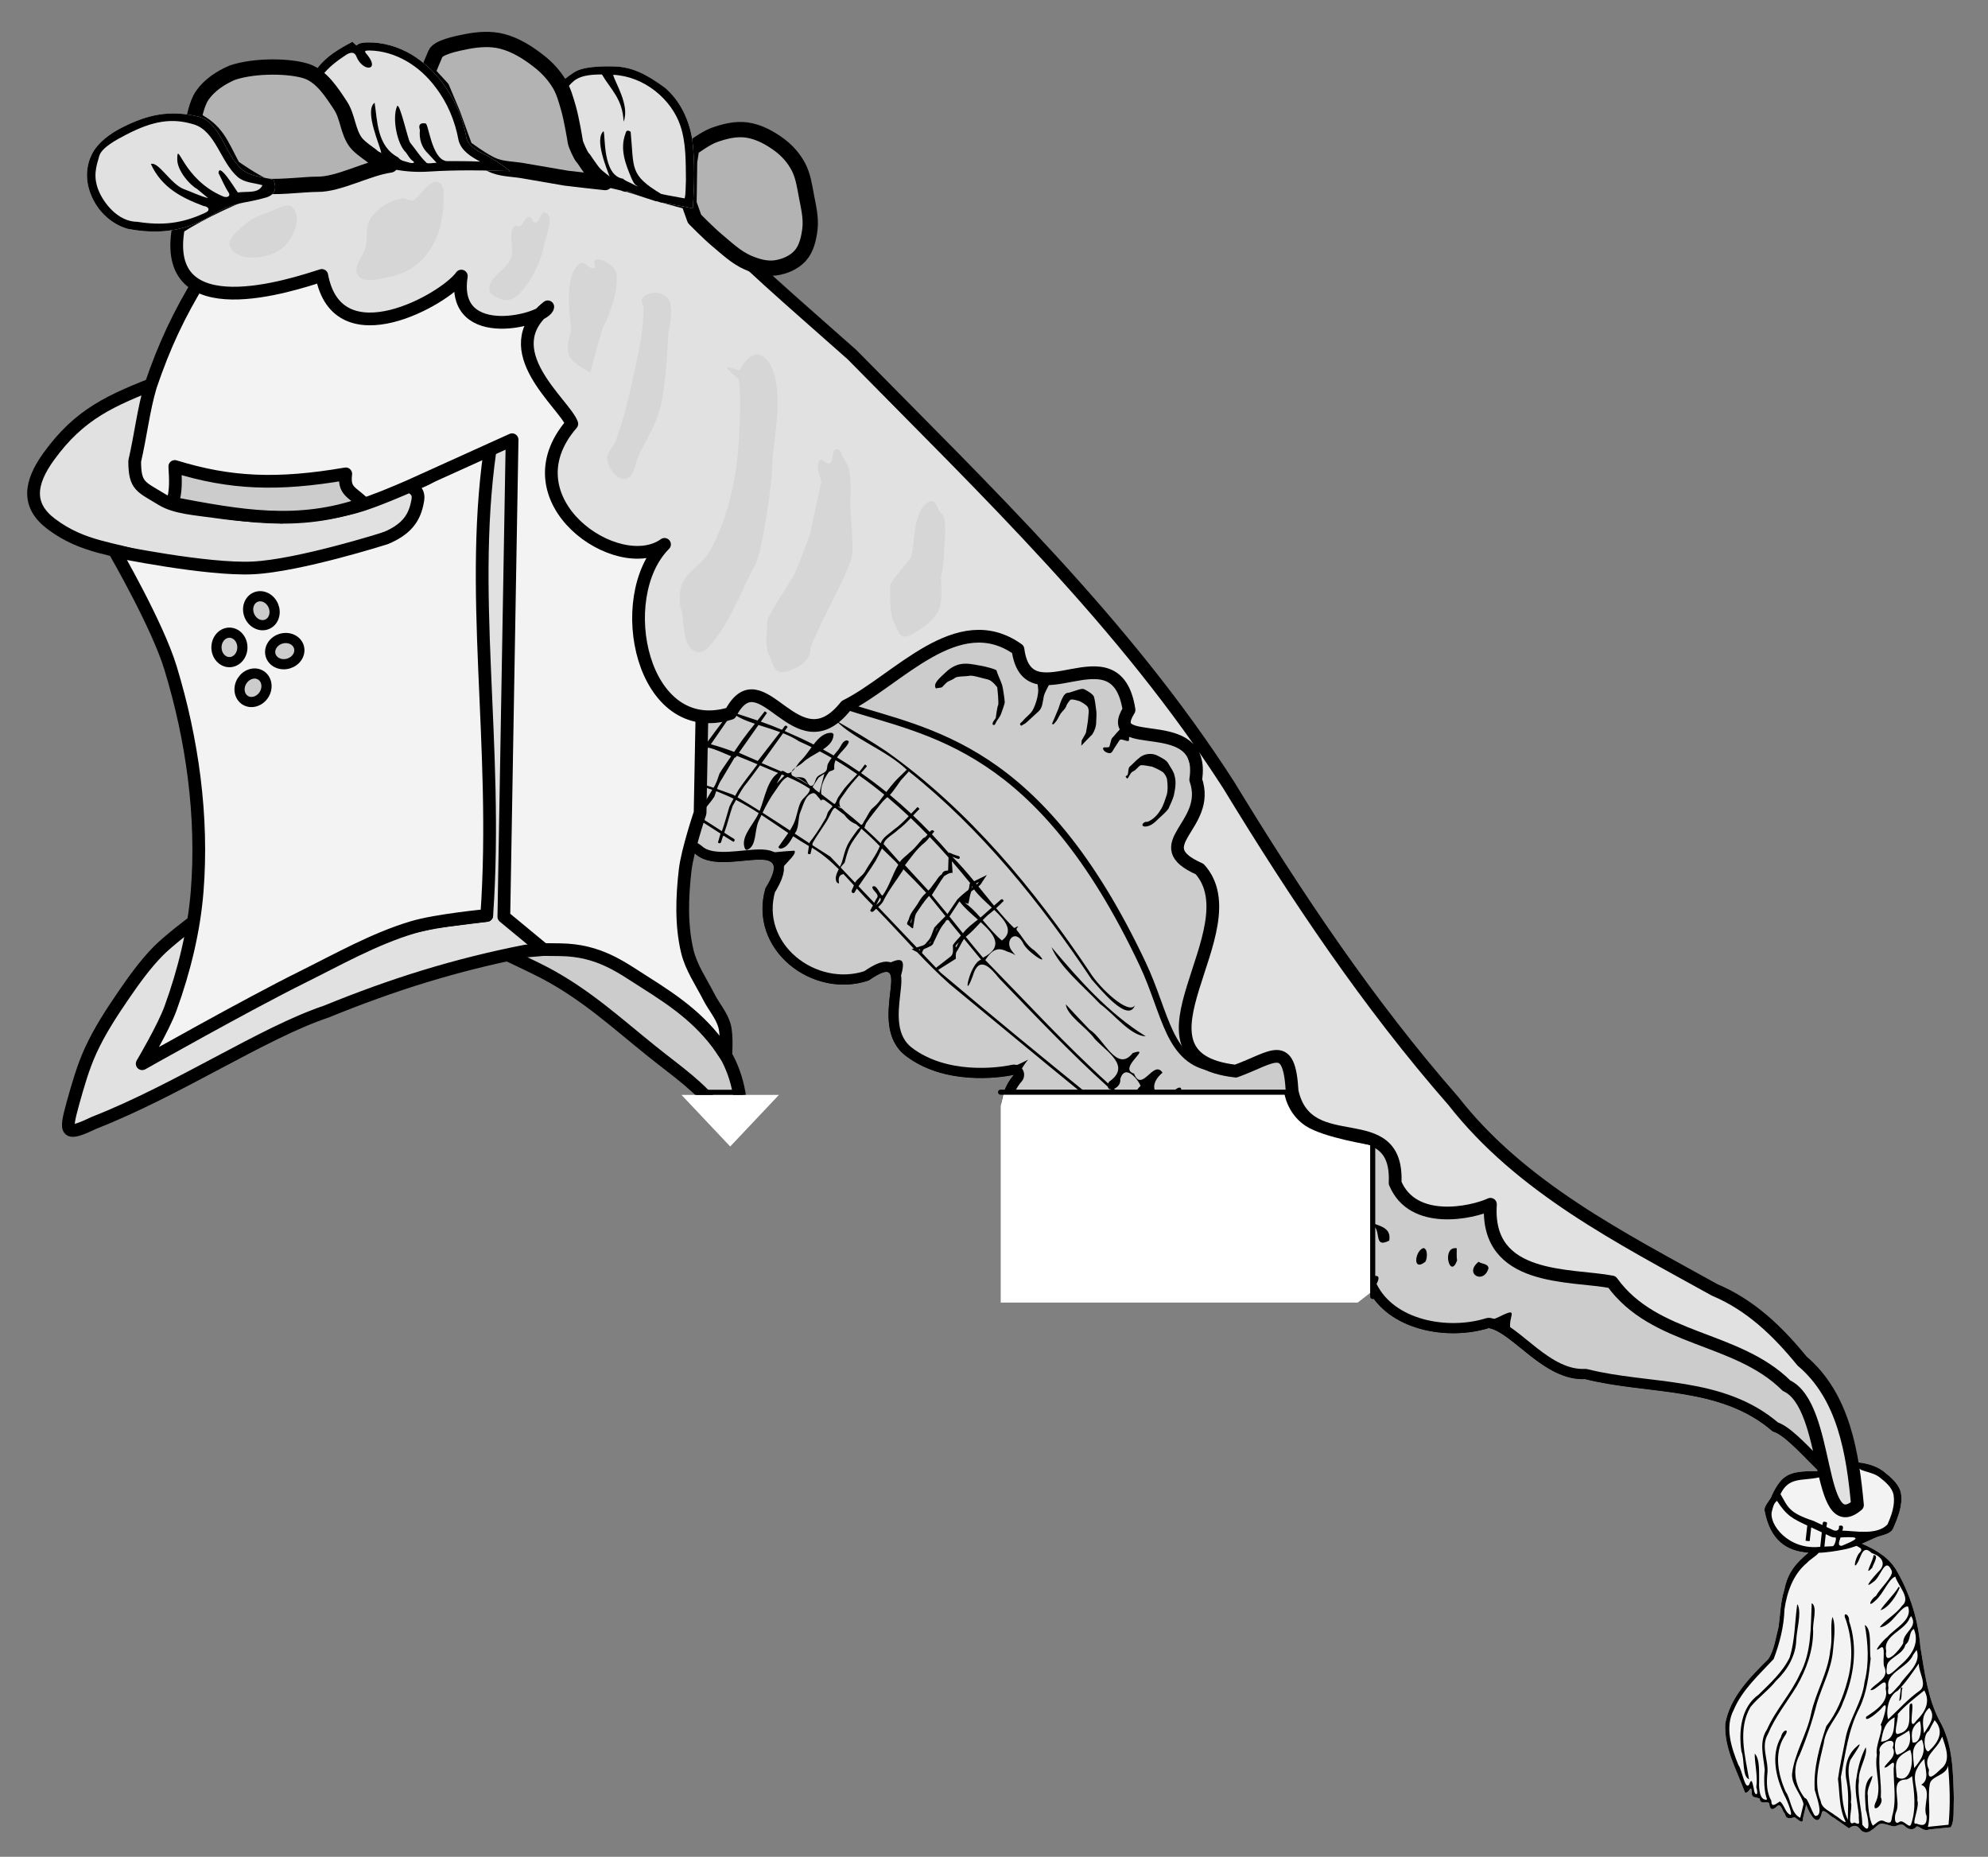 <?xml version="1.0" encoding="UTF-8" standalone="no"?>
<!DOCTYPE svg PUBLIC "-//W3C//DTD SVG 1.1//EN" "http://www.w3.org/Graphics/SVG/1.1/DTD/svg11.dtd">
<svg xmlns:xl="http://www.w3.org/1999/xlink" xmlns="http://www.w3.org/2000/svg" version="1.1" xmlns:dc="http://purl.org/dc/elements/1.1/" viewBox="261.601 248.625 195.149 182.25" width="195.149" height="182.25">
  <rect x="261.601" y="248.625" width="195.149" height="182.25" fill="#808080" stroke="none"/>
  <defs>
    <clipPath id="artboard_clip_path">
      <path d="M 261.601 248.625 L 456.75 248.625 L 456.75 430.875 L 261.601 430.875 Z"/>
    </clipPath>
    <clipPath id="inner_stroke_clip_path">
      <path d="M 353.675 308.264 L 327.357 316.269 C 325.233 321.34 324.629 329.143 329.869 332.438 C 332.488 334.873 340.058 330.448 336.737 335.822 C 335.016 341.819 341.333 346.736 346.873 344.863 C 351.764 341.479 346.384 349.111 350.516 352.26 C 354.314 355.155 359.666 354.443 361.133 354.119 C 357.421 358.422 362.688 365.364 367.889 364.329 C 370.938 363.994 371.507 362.504 372.769 366.981 C 374.332 372.532 381.629 372.669 385.316 371.159 C 387.085 375.573 392.499 376.992 395.868 375.156 C 397.91 379.204 403.66 380.245 407.754 378.975 C 410.149 379.464 413.164 384.167 417.208 383.987 C 423.393 385.546 430.476 384.637 435.625 389.125 C 437.563 389.626 441.67 395.537 441.947 393.745 C 441.134 390.069 441.799 384.563 437.21 383.358 C 427.698 378.112 418.177 372.869 409.213 366.716 C 401.994 361.691 394.933 356.434 387.776 351.319 C 385.155 342.622 382.955 333.786 380.058 325.181 C 379.143 323.051 378.868 320.485 376.682 319.225 C 373.289 316.204 369.897 313.183 366.504 310.162 C 362.228 309.53 357.951 308.896 353.675 308.264 Z"/>
    </clipPath>
  </defs>
  <g id="Helm_with_Drape_and_Torse" stroke-opacity="1" fill="none" fill-opacity="1" stroke-dasharray="none" stroke="none">
    <title>Helm with Drape and Torse</title>
    <g id="Helm_with_Drape_and_Torse_Layer_1" clip-path="url(#artboard_clip_path)">
      <title>Layer 1</title>
      <g id="Group_795">
        <g id="Graphic_782">
          <title>path1705</title>
          <path d="M 353.675 308.264 L 327.357 316.269 C 325.233 321.34 324.629 329.143 329.869 332.438 C 332.488 334.873 340.058 330.448 336.737 335.822 C 335.016 341.819 341.333 346.736 346.873 344.863 C 351.764 341.479 346.384 349.111 350.516 352.26 C 354.314 355.155 359.666 354.443 361.133 354.119 C 357.421 358.422 362.688 365.364 367.889 364.329 C 370.938 363.994 371.507 362.504 372.769 366.981 C 374.332 372.532 381.629 372.669 385.316 371.159 C 387.085 375.573 392.499 376.992 395.868 375.156 C 397.91 379.204 403.66 380.245 407.754 378.975 C 410.149 379.464 413.164 384.167 417.208 383.987 C 423.393 385.546 430.476 384.637 435.625 389.125 C 437.563 389.626 441.67 395.537 441.947 393.745 C 441.134 390.069 441.799 384.563 437.21 383.358 C 427.698 378.112 418.177 372.869 409.213 366.716 C 401.994 361.691 394.933 356.434 387.776 351.319 C 385.155 342.622 382.955 333.786 380.058 325.181 C 379.143 323.051 378.868 320.485 376.682 319.225 C 373.289 316.204 369.897 313.183 366.504 310.162 C 362.228 309.53 357.951 308.896 353.675 308.264 Z" fill="#ccc"/>
          <path d="M 353.675 308.264 L 327.357 316.269 C 325.233 321.34 324.629 329.143 329.869 332.438 C 332.488 334.873 340.058 330.448 336.737 335.822 C 335.016 341.819 341.333 346.736 346.873 344.863 C 351.764 341.479 346.384 349.111 350.516 352.26 C 354.314 355.155 359.666 354.443 361.133 354.119 C 357.421 358.422 362.688 365.364 367.889 364.329 C 370.938 363.994 371.507 362.504 372.769 366.981 C 374.332 372.532 381.629 372.669 385.316 371.159 C 387.085 375.573 392.499 376.992 395.868 375.156 C 397.91 379.204 403.66 380.245 407.754 378.975 C 410.149 379.464 413.164 384.167 417.208 383.987 C 423.393 385.546 430.476 384.637 435.625 389.125 C 437.563 389.626 441.67 395.537 441.947 393.745 C 441.134 390.069 441.799 384.563 437.21 383.358 C 427.698 378.112 418.177 372.869 409.213 366.716 C 401.994 361.691 394.933 356.434 387.776 351.319 C 385.155 342.622 382.955 333.786 380.058 325.181 C 379.143 323.051 378.868 320.485 376.682 319.225 C 373.289 316.204 369.897 313.183 366.504 310.162 C 362.228 309.53 357.951 308.896 353.675 308.264 Z" stroke="black" stroke-linecap="round" stroke-linejoin="round" stroke-width="2" clip-path="url(#inner_stroke_clip_path)"/>
        </g>
        <g id="Graphic_781">
          <title>path1510</title>
          <path d="M 353.675 308.264 L 327.357 316.269 C 325.233 321.34 324.629 329.143 329.869 332.438 C 332.488 334.873 340.058 330.448 336.737 335.822 C 335.016 341.819 341.333 346.736 346.873 344.863 C 351.764 341.479 346.384 349.111 350.516 352.26 C 354.314 355.155 359.666 354.443 361.133 354.119 C 357.421 358.422 362.688 365.364 367.889 364.329 C 370.938 363.995 371.507 362.504 372.769 366.981 C 374.332 372.532 381.629 372.669 385.316 371.159 C 387.085 375.573 392.499 376.992 395.868 375.156 C 397.91 379.204 403.66 380.245 407.754 378.975 C 410.149 379.464 413.164 384.167 417.208 383.987 C 423.393 385.546 430.476 384.637 435.625 389.125 C 437.563 389.626 441.67 395.537 441.947 393.745 C 441.134 390.069 441.799 384.563 437.21 383.358 C 427.698 378.112 418.177 372.869 409.213 366.716 C 401.994 361.691 394.933 356.434 387.776 351.319 C 385.155 342.622 382.955 333.786 380.058 325.181 C 379.143 323.051 378.868 320.485 376.682 319.225 C 373.289 316.204 369.897 313.183 366.504 310.162 C 362.228 309.53 357.951 308.896 353.675 308.264 Z M 353.726 308.95 C 357.934 309.682 362.332 310.008 366.423 310.99 C 370.224 314.497 374.332 317.792 377.941 321.429 C 381.541 330.563 383.687 340.177 386.566 349.548 C 386.654 351.587 388.215 352.59 389.777 353.593 C 401.755 362.211 413.53 371.21 426.585 378.174 C 430.732 381.534 437.703 382.452 440.132 387.245 C 440.653 389.678 442.29 395.063 438.955 390.845 C 434.921 387.22 429.94 384.602 424.429 384.447 C 419.473 383.804 413.78 383.43 410.098 379.623 C 409.166 378.173 411.182 376.657 408.694 377.907 C 404.711 379.693 398.864 378.922 396.526 375.022 C 398.657 371.479 391.564 377.384 389.638 374.882 C 386.871 373.153 385.308 370.411 386.925 368.75 C 384.213 370.2 380.928 372.311 377.488 370.883 C 374.907 369.812 370.859 363.679 374.635 362.539 C 372.522 361.35 367.815 365.204 364.67 363.304 C 359.708 361.555 360.166 355.469 362.522 352.632 C 358.334 354.895 353.515 354.462 349.729 350.369 C 347.459 347.916 352.536 341.327 348.849 343.177 C 344.32 346.511 336.576 343.393 337.176 337.279 C 336.423 334.692 340.023 332.749 339.59 332.124 C 335.51 332.29 329.729 334.027 327.646 329.128 C 327.49 328.679 327.334 328.172 327.188 327.628 C 327.206 327.632 327.223 327.637 327.241 327.641 C 327.717 327.768 328.18 327.932 328.607 328.18 C 329.226 328.468 329.814 328.81 330.38 329.193 C 331.03 329.609 331.68 330.025 332.33 330.441 C 332.246 330.736 332.162 331.03 332.076 331.325 C 332.34 331.512 332.397 331.286 332.453 331.058 C 332.538 330.885 332.541 330.482 332.784 330.751 C 333.058 330.92 333.333 331.087 333.606 331.257 C 333.852 331.048 333.651 330.94 333.442 330.833 C 333.194 330.674 332.945 330.515 332.697 330.356 C 333.017 329.503 333.213 328.607 333.513 327.751 C 333.63 327.55 333.742 327.345 333.853 327.14 C 334.615 327.528 335.35 327.969 336.073 328.434 C 336.065 328.452 336.058 328.47 336.05 328.487 C 335.534 329.603 334.233 330.81 334.733 331.933 C 334.77 332.015 334.902 332.066 334.984 332.03 C 335.902 331.622 335.644 330.128 336.069 329.217 C 336.162 329.017 336.257 328.817 336.353 328.616 C 337.235 329.194 338.103 329.801 338.981 330.388 C 338.675 330.845 338.337 331.283 338.028 331.737 C 338.024 331.743 338.014 331.747 338.015 331.755 C 338.028 331.843 338.137 331.926 338.226 331.918 C 338.806 331.869 339.145 331.26 339.463 330.706 C 339.96 331.032 340.462 331.35 340.974 331.646 C 340.985 331.652 340.995 331.658 341.006 331.664 C 340.968 331.901 340.946 332.142 340.9 332.377 C 340.899 332.381 340.896 332.384 340.898 332.387 C 340.946 332.462 341.086 332.491 341.16 332.442 C 341.163 332.44 341.162 332.432 341.162 332.432 C 341.165 332.422 341.213 332.235 341.262 332.011 C 341.276 331.95 341.287 331.891 341.3 331.83 C 342.282 332.407 343.134 333.141 343.934 333.939 C 343.72 334.37 343.532 334.8 343.72 335.195 C 343.758 335.275 343.978 335.389 343.962 335.302 C 343.83 334.567 344.175 334.469 344.401 334.416 C 344.744 334.776 345.08 335.145 345.416 335.514 C 345.415 335.516 345.415 335.518 345.414 335.519 C 345.39 335.745 345.086 336.079 345.242 336.234 C 345.486 336.44 345.567 336.011 345.716 335.843 C 346.228 336.406 346.744 336.965 347.287 337.493 C 347.198 337.663 347.11 337.832 347.022 338.002 C 347.233 338.322 347.417 337.97 347.609 337.82 C 348.862 339.094 350.067 340.421 351.293 341.724 C 351.226 341.747 351.158 341.77 351.09 341.793 L 351.635 342.086 C 352.664 343.17 353.713 344.232 354.829 345.222 C 361.363 350.594 367.843 356.056 374.519 361.241 C 375.607 361.84 376.695 362.439 377.782 363.038 C 377.741 362.313 376.163 362.033 375.516 361.483 C 373.164 360.194 371.281 358.207 369.132 356.616 C 364.023 352.484 358.938 348.313 353.923 344.074 C 353.846 343.994 353.77 343.914 353.694 343.834 C 353.776 343.778 353.862 343.707 353.941 343.667 C 354.436 343.349 354.935 343.038 355.433 342.725 C 355.417 342.433 355.388 342.139 355.594 341.902 C 355.818 341.537 355.993 341.132 356.232 340.779 C 356.786 341.459 357.341 342.139 357.903 342.812 C 356.729 343.227 356.064 347.177 357.086 344.437 C 357.695 342.329 358.822 343.584 359.693 344.665 C 363.17 348.271 366.626 351.932 370.346 355.291 C 370.368 355.456 370.483 355.539 370.635 355.552 C 372.591 357.303 374.619 358.972 376.765 360.502 C 379.913 362.844 383.068 365.215 386.433 367.229 C 387.294 367.549 388.339 368.438 389.083 368.399 C 388.53 367.834 387.347 367.474 386.552 366.987 C 382.507 364.538 378.736 361.646 374.956 358.802 C 376.072 358.745 376.458 356.299 377.748 357.966 C 379.503 358.139 376.087 360.518 378.272 360.063 C 378.89 359.524 379 358.151 380.097 359.286 C 381.829 359.539 380.061 360.619 380.713 361.486 C 381.826 361.462 381.514 359.421 382.726 360.754 C 383.99 361.168 384.436 362.016 383.728 363.018 C 384.777 363.961 384.814 362.132 385.267 362.284 C 386.331 362.855 387.275 363.203 386.389 364.397 C 386.344 365.911 388.067 364.52 387.413 363.578 C 389.161 364.171 390.145 365.451 389.128 366.9 C 390.091 366.914 390.883 366.506 390.441 365.412 C 391.359 365.991 393.097 366.547 391.608 367.632 C 392.284 367.742 393.264 368.092 393.069 367.006 C 394.412 367.434 394.568 368.3 394.208 369.519 C 395.637 370.23 394.661 367.358 395.963 368.773 C 397.467 368.888 396.205 371.305 397.971 370.393 C 398.281 368.572 395.921 369.086 395.017 367.829 C 393.646 367.067 392.738 366.251 391.269 365.599 C 390.306 365.489 390.952 364.172 389.858 364.743 C 388.177 363.756 387.222 362.948 385.636 362.192 C 385.056 362.006 385.188 360.605 384.227 361.343 C 383.39 360.645 381.203 360.271 382.359 358.871 C 381.233 359.716 380.061 359.334 379.305 358.318 C 380.369 357.098 377.529 357.239 378.256 357.95 C 377.135 357.551 376.276 356.699 377.537 355.812 C 377.785 354.66 376.161 356.069 376.272 356.723 C 374.598 356.066 374.508 354.95 375.716 353.91 C 374.84 352.573 373.707 355.952 372.918 353.998 C 371.249 353.483 374.853 351.298 372.795 351.982 C 371.226 353.984 369.958 350.543 368.554 349.678 C 367.769 348.861 366.991 348.037 366.225 347.202 C 366.332 348.307 368.271 349.476 369.047 350.576 C 370.218 351.868 372.711 353.254 370.462 354.803 C 370.432 354.866 370.409 354.923 370.391 354.977 C 366.168 351.151 362.304 346.934 358.323 342.86 C 359.109 341.619 359.737 341.655 360.478 342.022 C 361.42 342.304 361.496 342.712 360.909 341.927 C 360.158 340.935 361.33 339.653 362.105 341.335 C 362.717 342.33 365.158 343.769 363.108 341.886 C 362.378 341.45 361.854 340.399 361.467 339.993 C 361.219 339.732 361.653 339.54 361.548 339.569 C 361.42 339.511 361.221 339.783 361.116 339.681 C 360.562 339.144 359.981 338.479 359.387 337.767 C 359.641 337.536 359.886 337.296 360.126 337.051 C 359.975 336.693 359.785 337 359.604 337.147 C 359.46 337.267 359.317 337.389 359.176 337.512 C 358.674 336.903 358.162 336.269 357.646 335.633 C 357.8 335.511 357.935 335.37 358.024 335.182 C 358.175 334.957 358.327 334.732 358.478 334.506 L 357.227 335.119 C 356.512 334.251 355.793 333.418 355.083 332.715 C 355.311 332.791 355.579 332.956 355.756 332.923 C 355.995 332.607 355.482 332.636 355.298 332.514 C 355.147 332.51 354.803 332.246 354.728 332.343 C 354.195 331.72 353.645 331.111 353.081 330.515 C 353.157 330.421 353.234 330.327 353.315 330.236 C 353.147 330.028 353.002 330.112 352.857 330.277 C 352.33 329.729 351.791 329.192 351.239 328.67 C 351.445 328.45 351.651 328.231 351.866 328.021 C 351.802 327.959 351.737 327.897 351.673 327.834 C 351.458 328.047 351.25 328.267 351.042 328.487 C 350.363 327.852 349.666 327.235 348.949 326.643 C 348.97 326.624 349.001 326.599 349.014 326.585 C 349.143 326.456 349.383 326.127 349.61 325.811 C 349.833 325.503 350.017 325.231 350.028 325.22 C 350.028 325.22 350.031 325.217 350.032 325.216 C 350.289 324.942 350.529 324.653 350.787 324.38 C 350.788 324.378 350.792 324.377 350.792 324.375 C 350.791 324.351 350.784 324.327 350.771 324.305 C 357.914 329.99 363.709 337.192 368.754 344.751 C 369.598 345.698 372.361 349.124 373.015 347.284 C 372.399 348.317 369.521 345.564 368.621 344.106 C 363.135 335.911 356.711 328.122 348.618 322.375 C 347.018 321.311 345.362 320.333 343.697 319.375 C 345.285 321.076 348.643 322.286 350.618 324.181 C 350.622 324.185 350.627 324.189 350.632 324.193 C 350.62 324.19 350.609 324.188 350.598 324.189 C 350.595 324.189 350.594 324.192 350.592 324.194 C 350.202 324.587 349.782 324.952 349.414 325.366 C 349.184 325.624 348.885 326.003 348.606 326.362 C 347.803 325.712 346.976 325.09 346.128 324.499 C 346.311 324.294 346.492 324.088 346.668 323.878 C 346.675 323.869 346.683 323.861 346.69 323.852 C 346.69 323.852 346.691 323.85 346.691 323.85 C 346.673 323.762 346.573 323.658 346.485 323.676 C 346.484 323.676 346.484 323.678 346.484 323.678 C 346.322 323.923 346.141 324.154 345.952 324.378 C 345.239 323.887 344.512 323.419 343.769 322.974 C 344.148 322.371 344.789 321.918 344.921 321.451 C 344.945 321.366 344.791 321.287 344.703 321.298 C 344.294 321.347 344.146 321.906 343.888 322.227 C 343.74 322.411 343.584 322.591 343.432 322.775 C 343.087 322.572 342.738 322.375 342.386 322.183 C 342.948 321.811 343.392 321.383 343.425 320.756 C 343.43 320.667 343.334 320.561 343.245 320.556 C 342.506 320.517 341.965 321.051 341.466 321.697 C 340.69 321.301 339.901 320.93 339.097 320.587 C 338.942 320.514 338.785 320.446 338.629 320.376 C 338.725 320.243 338.821 320.109 338.917 319.975 C 338.735 319.724 338.611 319.884 338.491 320.088 C 338.447 320.144 338.404 320.2 338.36 320.257 C 337.679 319.965 336.986 319.702 336.288 319.456 C 336.489 319.17 336.691 318.884 336.892 318.597 L 336.677 318.436 C 336.442 318.741 336.201 319.042 335.96 319.343 C 335.098 319.046 334.228 318.769 333.362 318.49 C 333.91 318.995 334.759 319.345 335.702 319.665 C 335.272 320.201 334.845 320.738 334.441 321.294 C 334.183 321.67 333.925 322.047 333.667 322.423 C 332.914 322.142 332.154 321.887 331.382 321.676 C 332.063 320.691 332.743 319.705 333.425 318.721 C 333.099 318.305 332.944 319.057 332.703 319.226 C 332.117 320.002 331.532 320.779 330.961 321.565 C 330.461 321.44 329.957 321.332 329.445 321.251 C 329.196 321.23 328.947 321.208 328.698 321.187 C 328.663 320.569 329.085 320.015 329.3 319.455 C 329.668 319.219 329.283 318.694 329.151 319.136 C 328.853 319.807 328.552 320.477 328.253 321.148 C 327.672 321.097 327.092 321.045 326.511 320.998 C 326.75 318.858 327.602 317.029 329.54 316.308 C 337.602 313.855 345.664 311.403 353.726 308.95 Z M 356.367 313.766 C 356.176 313.768 355.986 313.786 355.8 313.829 C 355.267 313.952 354.774 314.275 354.386 314.659 C 353.964 315.077 353.132 315.697 353.469 316.184 C 353.499 316.228 353.573 316.166 353.624 316.156 C 353.777 316.128 353.946 316.144 354.082 316.07 C 354.089 316.066 354.094 316.058 354.099 316.052 C 354.254 315.892 354.433 315.695 354.572 315.579 C 354.63 315.531 354.767 315.472 354.914 315.406 C 355.061 315.341 355.223 315.265 355.345 315.157 C 355.38 315.126 355.472 315.09 355.592 315.067 C 355.713 315.044 355.862 315.029 356.013 315.018 C 356.315 314.996 356.622 314.992 356.791 314.95 C 356.844 314.937 356.958 314.941 357.096 314.962 C 357.234 314.983 357.4 315.02 357.572 315.063 C 357.917 315.148 358.29 315.256 358.55 315.311 C 358.778 315.359 359.023 315.556 359.205 315.745 C 359.382 315.928 359.493 316.087 359.497 316.099 C 359.503 316.118 359.54 316.488 359.572 316.899 C 359.588 317.109 359.601 317.326 359.604 317.5 C 359.606 317.587 359.605 317.664 359.601 317.723 C 359.597 317.782 359.585 317.825 359.583 317.828 C 359.55 317.893 359.527 317.991 359.501 318.116 C 359.475 318.24 359.451 318.387 359.429 318.526 C 359.387 318.799 359.358 319.034 359.356 319.046 C 359.335 319.22 358.971 319.485 359.047 319.721 C 359.061 319.765 359.123 319.801 359.169 319.791 C 359.33 319.755 359.306 319.597 359.453 319.385 C 359.526 319.279 359.602 319.169 359.664 319.076 C 359.726 318.982 359.773 318.909 359.796 318.864 C 359.839 318.776 359.94 318.502 360.039 318.218 C 360.088 318.075 360.135 317.932 360.17 317.815 C 360.188 317.757 360.203 317.705 360.213 317.662 C 360.224 317.619 360.23 317.587 360.23 317.554 C 360.23 317.505 360.221 317.407 360.205 317.266 C 360.189 317.125 360.165 316.946 360.138 316.761 C 360.084 316.39 360.016 315.995 359.949 315.795 C 359.884 315.603 359.758 315.307 359.647 315.042 C 359.592 314.909 359.54 314.784 359.503 314.685 C 359.485 314.635 359.47 314.593 359.46 314.56 C 359.451 314.526 359.447 314.499 359.447 314.499 C 359.447 314.462 359.428 314.439 359.412 314.422 C 359.396 314.406 359.377 314.394 359.356 314.381 C 359.315 314.357 359.262 314.334 359.199 314.31 C 359.074 314.262 358.911 314.214 358.748 314.169 C 358.423 314.08 358.315 314.063 358.098 314.008 C 358.097 314.008 358.096 314.007 358.094 314.007 C 357.526 313.913 356.94 313.763 356.367 313.766 Z M 364.697 314.994 L 363.364 315.178 C 363.412 315.662 363.558 316.147 363.504 316.63 C 363.44 317.189 363.265 317.742 363.019 318.246 C 362.793 318.707 362.31 318.989 361.998 319.395 C 361.916 319.501 361.676 319.619 361.742 319.742 C 361.789 319.78 361.82 319.907 361.887 319.836 C 362.044 319.735 362.224 319.665 362.361 319.539 L 363.568 318.433 C 363.943 318.088 363.957 317.485 364.061 316.986 C 364.11 316.751 364.226 316.538 364.326 316.324 C 364.437 316.082 364.579 315.853 364.693 315.615 C 364.694 315.408 364.696 315.201 364.697 314.994 Z M 367.813 316.245 C 367.618 316.255 367.425 316.343 367.238 316.392 C 366.928 316.489 366.622 316.616 366.298 316.651 C 366.018 316.802 365.903 317.127 365.773 317.399 C 365.631 317.723 365.563 318.072 365.411 318.392 C 365.236 318.817 365.056 319.239 364.874 319.661 C 365.018 319.838 365.126 319.568 365.234 319.474 C 365.492 319.176 365.585 318.772 365.865 318.489 C 366.026 318.297 366.227 318.123 366.286 317.87 C 366.39 317.659 366.526 317.462 366.692 317.296 C 366.982 317.238 367.286 317.376 367.567 317.442 C 367.839 317.576 368.11 317.733 368.326 317.947 C 368.566 318.266 368.441 318.676 368.427 319.039 C 368.397 319.539 368.28 320.03 368.207 320.522 C 368.093 320.795 367.921 321.041 367.785 321.299 C 367.771 321.472 367.757 321.645 367.743 321.818 C 368.095 321.44 368.46 321.072 368.824 320.707 C 369.066 320.337 369.212 319.897 369.209 319.453 C 369.217 319.051 369.272 318.646 369.196 318.247 C 369.135 317.827 369.104 317.398 368.98 316.991 C 368.809 316.696 368.484 316.536 368.203 316.362 C 368.134 316.325 368.064 316.288 367.992 316.26 C 367.96 316.252 367.928 316.247 367.896 316.245 C 367.868 316.243 367.841 316.243 367.813 316.245 Z M 344.727 317.606 L 344.519 318.246 C 348.673 319.597 353.368 320.534 358.297 323.8 C 363.226 327.067 368.408 332.668 373.471 343.397 C 374.605 345.801 375.23 348.206 376.154 350.126 C 377.078 352.045 378.375 353.504 380.727 353.79 L 380.808 353.123 C 378.689 352.865 377.64 351.66 376.76 349.834 C 375.881 348.007 375.246 345.583 374.079 343.11 C 368.979 332.303 363.712 326.582 358.668 323.239 C 353.625 319.897 348.825 318.939 344.727 317.606 Z M 371.767 319.544 C 371.745 319.549 371.82 319.75 371.797 319.825 C 371.731 320.037 371.546 320.19 371.403 320.357 C 371.275 320.505 371.131 320.637 371.015 320.795 C 370.912 320.937 370.74 321.045 370.694 321.214 L 370.514 321.878 C 370.455 322.092 369.871 321.863 369.88 322.085 C 369.892 322.355 370.273 322.548 370.543 322.551 C 370.75 322.552 370.852 322.269 370.964 322.096 L 371.493 321.286 C 371.663 321.025 372.414 321.573 372.426 321.262 L 372.456 320.52 C 372.471 320.128 372.054 319.838 371.783 319.554 C 371.776 319.546 371.77 319.543 371.767 319.544 Z M 336.057 319.783 C 336.754 320.01 337.487 320.23 338.182 320.486 C 337.45 321.43 336.717 322.374 335.985 323.318 L 334.136 322.51 C 334.776 321.601 335.417 320.692 336.057 319.783 Z M 338.471 320.596 C 339.037 320.819 339.57 321.071 340.024 321.381 C 340.444 321.566 340.858 321.759 341.268 321.96 C 340.924 322.428 340.592 322.921 340.217 323.281 C 340.018 323.472 339.861 323.731 339.69 323.966 C 339.93 323.8 340.22 323.649 340.403 323.474 C 340.847 323.047 341.495 322.725 342.078 322.375 C 342.47 322.581 342.857 322.795 343.24 323.016 C 343.099 323.201 342.971 323.394 342.871 323.604 C 342.773 323.811 342.831 324.083 342.699 324.271 C 342.5 324.555 342.083 324.613 341.84 324.861 C 341.589 325.117 341.607 325.728 341.251 325.758 C 340.917 325.786 340.848 325.203 340.565 325.023 C 340.338 324.878 339.961 324.915 339.674 324.872 C 339.936 324.959 340.191 325.114 340.416 325.257 C 340.588 325.366 340.793 325.491 340.935 325.648 C 340.493 325.353 340.038 325.083 339.561 324.85 C 339.596 324.86 339.635 324.866 339.674 324.872 C 339.622 324.854 339.57 324.841 339.518 324.829 C 339.478 324.81 339.438 324.789 339.397 324.77 C 339.348 324.732 339.312 324.681 339.294 324.611 C 339.273 324.526 339.281 324.449 339.307 324.377 C 339.218 324.441 339.12 324.491 339.009 324.519 C 338.783 324.575 338.561 324.217 338.345 324.303 C 338.32 324.313 338.296 324.325 338.272 324.336 C 337.636 324.069 337.001 323.794 336.364 323.521 C 337.071 322.55 337.769 321.571 338.471 320.596 Z M 339.307 324.377 C 339.452 324.271 339.574 324.124 339.69 323.966 C 339.512 324.089 339.363 324.22 339.307 324.377 Z M 326.489 321.234 C 326.893 321.407 327.568 321.354 328.15 321.378 C 327.702 322.379 327.252 323.378 326.793 324.374 C 326.712 324.348 326.631 324.323 326.55 324.297 C 326.435 323.268 326.4 322.222 326.489 321.234 Z M 328.849 321.611 L 330.695 321.932 C 330.206 322.632 329.803 323.388 329.293 324.075 C 329.093 324.377 328.879 324.672 328.668 324.968 C 328.164 324.808 327.661 324.648 327.158 324.489 C 327.721 323.53 328.285 322.57 328.849 321.611 Z M 331.104 322.002 C 331.817 322.14 332.652 322.563 333.373 322.851 C 332.998 323.421 332.577 323.967 332.23 324.551 C 332.057 325.026 331.932 325.523 331.641 325.943 C 330.939 325.703 330.233 325.472 329.526 325.244 C 329.689 324.928 329.846 324.61 329.993 324.286 Z M 374.578 322.626 C 374.164 322.61 373.745 322.738 373.431 323.017 C 373.081 323.282 372.8 323.624 372.464 323.905 C 372.306 324.154 372.414 324.493 372.249 324.736 C 372.029 324.808 372.071 324.849 372.26 325.053 C 372.466 324.867 372.531 324.474 372.832 324.334 C 373.136 324.21 373.289 323.887 373.572 323.737 C 373.947 323.705 374.32 323.825 374.689 323.873 C 375.071 324.028 375.452 324.202 375.79 324.439 C 375.971 324.662 376.153 324.902 376.169 325.202 C 376.229 325.666 376.252 326.148 376.143 326.607 C 375.958 327.136 375.82 327.692 375.498 328.161 C 375.205 328.649 374.777 329.075 374.245 329.292 C 373.945 329.2 373.465 329.663 373.948 329.753 C 374.508 329.775 374.95 329.365 375.317 328.993 C 375.65 328.673 376.022 328.383 376.296 328.01 C 376.482 327.576 376.704 327.153 376.829 326.698 C 376.961 326.067 377.087 325.404 376.901 324.769 C 376.821 324.342 376.531 323.999 376.324 323.628 C 376.131 323.23 375.701 323.053 375.337 322.849 C 375.222 322.791 375.106 322.734 374.985 322.691 C 374.853 322.654 374.716 322.632 374.578 322.626 Z M 333.933 322.812 C 334.612 323.077 335.285 323.358 335.952 323.642 C 335.344 324.491 334.666 325.294 334.088 326.161 C 333.985 326.358 333.875 326.552 333.764 326.745 C 333.697 326.705 333.629 326.666 333.561 326.626 C 333.038 326.432 332.512 326.244 331.985 326.062 C 332.1 325.735 332.231 325.415 332.435 325.13 L 333.71 322.986 C 333.81 323.013 333.866 322.893 333.933 322.812 Z M 343.625 323.242 C 344.35 323.673 345.058 324.131 345.75 324.611 C 345.333 325.082 344.886 325.53 344.488 326.017 C 344.487 326.019 344.486 326.021 344.484 326.022 C 344.274 326.307 344.189 326.444 343.877 326.893 C 343.743 327.087 343.661 327.523 343.507 327.534 C 343.435 327.486 343.364 327.437 343.292 327.389 C 342.936 327.122 342.584 326.849 342.23 326.581 C 342.099 325.865 342.513 325.038 342.935 324.435 C 343.066 324.248 343.526 324.274 343.498 324.048 C 343.462 323.749 343.518 323.483 343.625 323.242 Z M 336.2 323.748 C 336.31 323.795 336.42 323.842 336.53 323.889 C 337.01 324.099 337.498 324.295 337.984 324.494 C 336.915 325.213 336.688 326.917 336.169 328.211 C 335.45 327.757 334.727 327.311 333.996 326.881 C 334.269 326.38 334.554 325.886 334.93 325.452 C 335.361 324.89 335.782 324.32 336.2 323.748 Z M 326.565 324.424 C 326.616 324.457 326.672 324.487 326.727 324.518 C 326.688 324.601 326.65 324.684 326.611 324.768 C 326.596 324.653 326.578 324.539 326.565 324.424 Z M 342.523 324.564 L 342.04 326.438 C 341.897 326.331 341.754 326.225 341.61 326.12 L 341.365 325.858 L 341.961 324.949 Z M 338.336 324.641 C 338.425 324.679 338.515 324.716 338.605 324.753 L 337.849 325.528 Z M 327.043 324.685 C 327.472 324.894 327.96 325.072 328.479 325.236 C 328.304 325.485 328.131 325.734 327.973 325.988 C 327.947 326.512 327.921 327.036 327.895 327.559 C 327.633 327.479 327.371 327.4 327.109 327.32 C 326.948 326.684 326.803 326.004 326.69 325.301 C 326.723 325.247 326.754 325.184 326.785 325.123 C 326.871 324.977 326.957 324.831 327.043 324.685 Z M 345.923 324.731 C 346.774 325.328 347.601 325.96 348.406 326.62 C 348.103 327.017 347.858 327.349 347.858 327.349 C 347.581 327.701 347.385 327.813 347.15 328.047 C 347.146 328.051 347.142 328.054 347.138 328.059 C 346.857 328.416 346.684 328.848 346.427 329.224 C 346.343 329.346 346.305 329.567 346.157 329.578 C 346.144 329.58 346.13 329.58 346.116 329.58 C 345.625 329.146 345.122 328.724 344.601 328.323 C 344.421 328.139 344.25 327.982 344.1 327.879 C 344.112 327.912 344.127 327.945 344.14 327.979 C 344.043 327.907 343.944 327.837 343.845 327.767 C 343.852 327.761 343.861 327.758 343.874 327.762 C 343.942 327.781 344.018 327.823 344.1 327.879 C 344.055 327.754 344.021 327.63 343.999 327.509 C 343.935 327.147 344.285 326.827 344.484 326.518 C 344.899 325.875 345.411 325.303 345.923 324.731 Z M 338.913 324.886 C 339.673 325.218 340.414 325.584 341.1 326.047 C 341.092 326.555 340.431 326.881 340.204 327.353 C 339.877 328.031 339.827 328.82 339.5 329.498 C 339.394 329.718 339.272 329.929 339.143 330.136 C 338.251 329.55 337.358 328.966 336.458 328.394 C 336.826 327.637 337.224 326.893 337.724 326.22 C 338.074 325.748 338.389 325.117 338.913 324.886 Z M 329.389 325.508 C 330.106 325.712 330.84 325.911 331.52 326.142 C 331.083 326.876 330.646 327.61 330.209 328.345 C 330.413 328.606 330.542 328.375 330.677 328.184 C 331.018 327.725 331.415 327.296 331.722 326.819 C 331.789 326.641 331.849 326.461 331.909 326.281 C 332.112 326.356 332.309 326.435 332.496 326.52 C 332.875 326.671 333.246 326.837 333.611 327.016 C 333.463 327.277 333.319 327.54 333.198 327.813 C 332.954 328.611 332.748 329.421 332.464 330.207 C 331.474 329.585 330.504 328.929 329.501 328.329 C 329.067 328.11 328.633 327.891 328.199 327.672 C 328.597 326.952 329.006 326.237 329.389 325.508 Z M 341.433 326.473 C 341.686 326.46 341.863 326.838 342.063 327.022 C 342.12 327.076 342.147 327.214 342.223 327.195 C 342.245 327.189 342.219 327.138 342.24 327.129 C 342.324 327.094 342.423 327.107 342.526 327.145 C 342.75 327.308 342.974 327.473 343.198 327.637 C 343.257 327.697 343.301 327.745 343.301 327.745 C 343.369 327.784 343.191 327.907 343.172 327.943 C 343.159 327.967 343.057 328.104 342.929 328.258 C 342.801 328.413 342.749 328.847 342.592 329.027 C 341.95 330.168 341.424 330.855 341.085 331.29 C 341.075 331.324 341.066 331.358 341.058 331.391 C 340.577 331.078 340.096 330.763 339.616 330.447 C 339.645 330.399 339.674 330.35 339.704 330.305 C 340.046 329.787 339.927 328.866 340.177 328.297 C 340.488 327.592 340.634 326.67 341.381 326.48 C 341.399 326.476 341.416 326.473 341.433 326.473 Z M 348.7 326.863 C 349.42 327.465 350.122 328.09 350.807 328.734 C 350.349 329.215 349.882 329.685 349.333 330.065 C 348.882 330.478 348.257 330.798 348.052 331.393 C 347.524 330.877 346.991 330.368 346.445 329.874 C 346.523 329.725 346.558 329.51 346.65 329.376 C 347.066 328.766 347.539 328.196 347.992 327.612 C 348.014 327.584 348.059 327.527 348.059 327.527 C 348.274 327.255 348.51 327.033 348.7 326.863 Z M 343.587 327.924 C 343.89 328.149 344.192 328.376 344.49 328.606 C 344.787 329.016 345.186 329.356 345.615 329.503 C 345.747 329.613 345.878 329.723 346.009 329.834 C 346.001 329.9 345.848 329.98 345.796 330.053 C 345.438 330.558 345.041 331.046 344.773 331.604 C 344.532 332.107 344.42 332.661 344.262 333.195 C 344.213 333.361 344.135 333.53 344.052 333.7 C 343.734 333.366 343.417 333.032 343.099 332.699 C 342.512 332.331 341.929 331.956 341.347 331.579 C 341.358 331.507 341.366 331.44 341.366 331.386 C 341.366 331.336 341.366 331.397 341.382 331.363 C 341.398 331.329 341.424 331.28 341.458 331.221 C 341.526 331.102 341.625 330.941 341.744 330.755 C 341.983 330.381 342.301 329.902 342.62 329.429 C 343.097 328.723 343.329 327.893 343.587 327.924 Z M 351.004 328.92 C 351.562 329.45 352.109 329.994 352.645 330.547 C 352.52 330.711 352.388 330.862 352.235 330.881 C 351.785 331.357 351.409 331.898 350.887 332.304 C 350.58 332.623 350.174 332.861 349.935 333.237 C 349.888 333.194 349.842 333.151 349.795 333.109 L 348.337 331.47 C 348.478 330.895 349.292 330.535 349.76 330.069 C 350.219 329.736 350.615 329.332 351.004 328.92 Z M 346.181 329.983 C 346.196 329.995 346.21 330.008 346.225 330.021 C 346.229 330.027 346.233 330.03 346.238 330.033 C 346.838 330.554 347.416 331.1 347.966 331.679 C 347.603 332.582 346.974 333.341 346.504 334.186 C 346.254 334.598 345.781 334.854 345.533 335.256 C 345.067 334.766 344.601 334.276 344.135 333.787 C 344.202 333.57 344.49 333.381 344.519 333.272 C 344.6 332.971 344.783 332.211 345.018 331.722 C 345.279 331.177 345.666 330.702 346.016 330.209 C 346.069 330.133 346.093 329.997 346.181 329.983 Z M 352.87 330.78 C 353.499 331.437 354.113 332.107 354.714 332.789 C 354.702 333.219 354.688 333.65 354.669 334.077 C 354.377 334.061 354.151 334.152 354.05 334.442 C 353.695 334.657 353.53 335.081 353.256 335.385 C 353.084 335.604 352.939 335.847 352.732 336.035 C 351.967 335.205 351.202 334.376 350.437 333.546 C 351.034 332.772 351.586 331.951 352.359 331.339 C 352.548 331.171 352.711 330.978 352.87 330.78 Z M 348.176 331.901 C 348.199 331.925 348.222 331.948 348.244 331.972 C 348.668 332.381 349.092 332.79 349.515 333.2 C 349.604 333.299 349.692 333.399 349.781 333.498 C 349.194 334.471 348.908 335.604 348.235 336.531 C 347.963 336.483 347.64 335.303 347.222 335.68 C 347.258 336.12 348.044 336.401 347.627 336.838 C 347.558 336.971 347.489 337.104 347.419 337.237 C 346.905 336.697 346.391 336.157 345.877 335.617 C 346.438 334.783 347.034 333.969 347.559 333.113 C 347.77 332.71 347.988 332.315 348.176 331.901 Z M 355.037 333.156 C 355.653 333.864 356.253 334.583 356.841 335.308 L 356.811 335.323 C 356.708 335.583 356.8 335.974 356.491 336.094 C 356.171 336.352 355.834 336.64 355.567 336.924 C 355.246 337.396 354.926 337.868 354.605 338.34 C 354.247 337.899 353.888 337.459 353.523 337.025 C 353.373 336.84 353.223 336.655 353.073 336.47 C 353.481 335.858 353.849 335.206 354.281 334.618 C 354.54 334.46 354.791 334.277 355.11 334.297 C 355.086 333.917 355.062 333.536 355.037 333.156 Z M 350.282 333.947 C 351.045 334.698 351.796 335.46 352.515 336.251 C 352.166 336.558 351.901 336.932 351.681 337.341 C 351.383 337.809 350.981 338.216 350.835 338.767 C 350.796 339 350.457 339.312 350.79 339.448 C 350.98 339.569 351.281 339.991 351.252 339.523 C 351.349 339.127 351.356 338.694 351.509 338.32 C 351.907 337.711 352.306 337.104 352.794 336.561 C 352.824 336.595 352.854 336.629 352.883 336.663 C 353.393 337.291 353.903 337.919 354.412 338.547 C 354.051 338.929 353.648 339.284 353.312 339.683 C 353.104 340.159 353.013 340.704 352.611 341.065 C 352.464 341.302 352.254 341.447 351.978 341.495 C 351.85 341.538 351.721 341.581 351.592 341.624 C 350.331 340.298 349.069 338.972 347.808 337.645 C 348.051 337.429 348.281 337.202 348.396 336.886 C 348.912 335.894 349.615 335.015 350.216 334.075 C 350.237 334.014 350.259 333.974 350.282 333.947 Z M 357.695 335.19 C 357.641 335.288 357.565 335.363 357.479 335.429 C 357.453 335.397 357.428 335.365 357.402 335.334 C 357.487 335.299 357.572 335.264 357.64 335.217 L 357.679 335.198 Z M 357.019 335.604 C 357.035 335.635 357.053 335.665 357.071 335.696 C 357.045 335.714 357.019 335.732 356.994 335.753 C 356.991 335.695 357.001 335.646 357.019 335.604 Z M 357.219 335.924 C 357.635 336.507 358.317 337.108 358.957 337.705 C 358.642 337.983 358.33 338.264 358.018 338.543 C 357.961 338.59 357.903 338.637 357.846 338.683 C 357.334 338.104 356.822 337.574 356.305 337.245 C 356.423 337.274 356.541 337.302 356.658 337.33 C 356.765 336.929 356.798 336.478 356.95 336.107 C 357.036 336.043 357.127 335.983 357.219 335.924 Z M 347.987 336.729 C 348.231 337 347.808 337.258 347.627 337.441 C 347.68 337.294 347.881 336.945 347.987 336.729 Z M 355.765 337.115 C 355.782 337.119 355.799 337.123 355.816 337.127 C 356.233 337.708 356.929 338.298 357.592 338.885 C 357.071 339.293 356.537 339.688 356.133 340.219 C 356.123 340.214 356.114 340.207 356.104 340.201 C 355.671 339.661 355.237 339.121 354.802 338.582 C 355.123 338.093 355.444 337.604 355.765 337.115 Z M 359.198 337.932 C 360.312 338.996 361.158 340.04 359.951 340.939 C 359.319 340.42 358.693 339.661 358.068 338.939 C 358.235 338.766 358.404 338.596 358.581 338.434 C 358.794 338.275 358.998 338.106 359.198 337.932 Z M 351.111 338.798 C 351.13 339.018 350.901 339.519 351.007 339.061 C 351.042 338.973 351.076 338.886 351.111 338.798 Z M 354.633 338.914 C 354.708 338.923 354.783 338.997 354.861 339.151 C 355.217 339.585 355.572 340.018 355.928 340.451 C 355.676 340.77 355.34 341.059 355.138 341.396 C 355.13 341.774 355.244 342.206 354.935 342.495 C 354.452 342.869 353.971 343.244 353.488 343.617 C 353.028 343.134 352.569 342.651 352.109 342.168 C 352.157 341.944 352.242 341.749 352.507 341.699 C 352.782 341.533 353.174 341.485 353.25 341.122 C 353.591 340.461 353.839 339.742 354.349 339.184 C 354.442 339.002 354.537 338.903 354.633 338.914 Z M 357.878 339.139 C 359.205 340.344 360.19 341.536 358.097 342.626 C 357.522 341.953 356.963 341.266 356.407 340.576 C 356.946 340.148 357.407 339.638 357.878 339.139 Z M 353.635 339.714 C 353.516 339.958 353.324 340.371 353.523 339.885 C 353.539 339.811 353.578 339.762 353.635 339.714 Z M 356.887 339.794 C 356.805 339.894 356.699 339.954 356.848 339.825 L 356.882 339.798 Z M 353.001 341.019 C 352.918 341.271 352.655 341.362 353.001 341.019 Z M 355.76 341.052 C 355.656 341.179 355.445 341.735 355.41 341.587 C 355.368 341.356 355.655 341.232 355.76 341.052 Z M 364.817 341.584 C 365.532 343.429 367.987 345.479 369.588 347.167 C 370.989 348.191 372.572 350.292 374.075 350.343 C 370.442 348.096 367.545 344.825 364.817 341.584 Z M 351.93 341.794 C 351.929 341.883 351.891 341.906 351.856 341.901 C 351.837 341.881 351.818 341.861 351.799 341.841 C 351.804 341.816 351.839 341.793 351.93 341.794 Z M 372.174 353.875 C 372.715 353.87 373.382 354.739 373.568 355.212 C 372.792 355.821 372.785 357.357 373.942 356.526 C 374.064 354.95 376.326 356.739 375.937 357.317 C 375.747 358.193 374.299 357.927 374.117 358.156 C 373.039 357.297 371.991 356.406 370.964 355.492 C 371.296 355.357 371.626 355.011 371.571 354.544 C 371.708 354.061 371.928 353.878 372.174 353.875 Z M 401.341 371.123 C 400.506 371.342 400.202 373.528 401.526 372.461 C 401.715 372.141 401.773 371.21 401.341 371.123 Z M 404.462 371.133 C 403.118 371.113 403.951 374.242 404.634 372.337 C 404.564 371.94 404.61 371.544 404.599 371.145 C 404.551 371.137 404.506 371.133 404.462 371.133 Z M 406.747 372.471 C 405.265 373.654 407.254 374.748 407.719 373.103 C 407.674 372.631 407.036 372.701 406.747 372.471 Z" fill="black"/>
        </g>
        <g id="Graphic_780">
          <title>path1299</title>
          <path d="M 443.567 392.142 C 443.093 392.139 442.615 392.194 442.154 392.279 C 441.342 392.429 440.615 393.034 439.791 393.025 C 437.189 392.995 436.505 393.415 435.567 395.319 C 435.402 395.909 434.716 396.38 434.823 396.935 C 435.381 399.822 436.962 400.879 439.115 401.03 C 437.913 402.043 437.093 402.945 436.759 404.655 C 436.381 405.838 436.358 407.081 436.196 408.293 C 435.911 409.359 435.788 410.542 435.18 411.471 C 433.381 413.251 431.429 415.215 430.959 417.8 C 430.834 420.216 432.086 422.365 432.894 424.562 C 433.352 424.693 433.461 423.657 433.563 424.498 C 433.499 425.178 434.004 424.979 434.337 425.166 C 434.386 425.848 435.092 425.329 435.279 425.64 C 435.323 426.254 435.565 426.363 436.018 425.936 C 436.443 425.518 436.544 426.413 436.807 426.647 C 436.952 427.258 437.338 427.088 437.762 426.997 C 438.096 427.172 438.613 427.82 438.589 427.067 C 438.694 426.632 438.799 426.196 438.904 425.76 C 439.195 426.599 440.098 428.271 440.459 426.474 C 440.67 426.142 441.235 426.9 441.598 427.037 L 443.104 428.082 C 443.518 427.747 443.896 427.735 444.22 428.187 C 444.468 428.554 445.008 428.558 445.31 428.262 C 445.689 428.083 445.986 427.529 446.426 427.634 C 446.851 427.672 447.225 427.891 447.581 427.885 C 447.907 427.82 448.289 427.522 448.605 427.89 C 449.008 428.231 449.4 428.303 449.772 427.88 C 450.137 427.966 450.49 428.414 450.956 428.193 C 451.665 428.121 452.375 428.049 453.085 427.977 C 453.478 427.437 453.344 426.093 453.399 425.206 C 453.323 422.582 453.328 419.81 451.967 417.468 C 450.822 415.245 450.523 412.717 450.114 410.281 C 449.91 407.716 449.146 405.196 447.878 402.957 C 447.144 401.554 445.787 400.749 444.379 400.145 C 444.841 399.951 445.298 399.735 445.775 399.521 C 446.354 399.286 447.184 399.226 447.442 398.639 C 447.925 397.541 448.397 396.325 448.212 395.222 C 448.06 394.32 447.236 393.631 446.519 393.063 C 445.925 392.593 445.158 392.347 444.412 392.214 C 444.134 392.165 443.851 392.143 443.567 392.141 Z" fill="#f3f3f3"/>
        </g>
        <g id="Graphic_779">
          <title>path1094</title>
          <path d="M 443.567 392.142 C 443.093 392.139 442.615 392.194 442.154 392.279 C 441.342 392.429 440.615 393.034 439.791 393.025 C 437.189 392.995 436.505 393.415 435.567 395.319 C 435.402 395.909 434.716 396.38 434.823 396.935 C 435.381 399.822 436.962 400.879 439.115 401.03 C 437.913 402.043 437.093 402.945 436.759 404.655 C 436.381 405.838 436.358 407.081 436.196 408.293 C 435.911 409.359 435.788 410.542 435.18 411.471 C 433.381 413.251 431.429 415.215 430.959 417.8 C 430.834 420.216 432.086 422.365 432.894 424.562 C 433.352 424.693 433.461 423.657 433.563 424.498 C 433.499 425.178 434.004 424.979 434.337 425.166 C 434.386 425.848 435.092 425.329 435.279 425.64 C 435.323 426.254 435.565 426.363 436.018 425.936 C 436.443 425.518 436.544 426.413 436.807 426.647 C 436.952 427.258 437.338 427.088 437.762 426.997 C 438.096 427.172 438.613 427.82 438.589 427.067 C 438.694 426.632 438.799 426.196 438.904 425.76 C 439.195 426.599 440.098 428.271 440.459 426.474 C 440.67 426.142 441.235 426.9 441.598 427.037 L 443.104 428.082 C 443.518 427.747 443.896 427.735 444.22 428.187 C 444.468 428.554 445.008 428.558 445.31 428.262 C 445.689 428.083 445.986 427.529 446.426 427.634 C 446.851 427.672 447.225 427.891 447.581 427.885 C 447.907 427.82 448.289 427.522 448.605 427.89 C 449.008 428.231 449.4 428.303 449.772 427.88 C 450.137 427.966 450.49 428.414 450.956 428.193 C 451.665 428.121 452.375 428.049 453.085 427.977 C 453.478 427.437 453.344 426.093 453.399 425.206 C 453.323 422.582 453.328 419.81 451.967 417.468 C 450.822 415.245 450.523 412.717 450.114 410.281 C 449.91 407.716 449.146 405.196 447.878 402.957 C 447.144 401.554 445.787 400.749 444.379 400.145 C 444.841 399.951 445.298 399.735 445.775 399.521 C 446.354 399.286 447.184 399.226 447.442 398.639 C 447.925 397.541 448.397 396.325 448.212 395.222 C 448.06 394.32 447.236 393.631 446.519 393.063 C 445.925 392.593 445.158 392.347 444.412 392.214 C 444.134 392.165 443.851 392.143 443.567 392.141 Z M 443.628 392.699 C 443.898 392.698 444.144 392.747 444.29 392.89 C 444.894 393.133 445.588 393.219 446.101 393.62 C 446.69 394.079 447.365 394.646 447.484 395.383 C 447.64 396.348 447.28 397.36 446.883 398.253 C 445.837 399.353 443.676 398.878 442.444 398.859 C 442.599 398.494 442.519 398.266 442.12 398.402 C 442.175 398.797 441.939 398.934 441.606 398.833 C 441.37 398.723 441.135 398.612 440.899 398.502 C 440.867 398.345 441.072 397.998 440.821 398.016 C 440.557 397.912 440.501 398.066 440.514 398.307 C 440.243 398.213 439.925 398.036 439.636 397.91 C 437.173 397.102 437.126 396.55 436.38 395.276 C 437.199 393.572 438.451 393.992 440.094 393.651 C 440.86 393.492 441.55 392.956 442.33 392.937 C 442.33 392.937 443.036 392.699 443.628 392.699 Z M 436.037 395.933 C 436.974 397.402 437.584 397.692 439.01 398.359 C 438.954 398.857 438.899 399.354 438.843 399.852 C 439.021 399.85 439.324 400.004 439.265 399.704 C 439.309 399.316 439.352 398.928 439.396 398.54 C 439.743 398.702 440.089 398.865 440.436 399.027 C 440.385 399.501 440.334 399.974 440.283 400.447 C 437.157 400.807 435.185 398.206 435.542 396.942 C 435.649 396.565 435.696 396.196 436.037 395.933 Z M 440.823 399.208 C 441.135 399.328 441.419 399.572 441.772 399.521 C 441.921 399.601 441.705 400.316 441.523 400.387 L 440.691 400.428 C 440.735 400.021 440.779 399.615 440.823 399.208 Z M 442.987 399.501 C 444.355 399.483 443.713 399.797 442.416 400.343 C 441.888 400.409 442.204 399.793 442.274 399.529 C 442.556 399.513 442.792 399.503 442.987 399.501 Z M 443.848 400.356 C 444.108 400.531 444.594 400.612 444.092 401.089 C 443.709 401.543 443.427 403.024 444.046 401.827 C 444.341 401.17 444.535 400.27 445.332 401.063 C 446.356 401.4 446.84 402.142 445.944 402.937 C 445.598 403.301 444.338 404.783 445.455 403.922 C 446.242 403.485 446.631 401.278 447.309 402.823 C 447.452 403.384 446.174 404.493 445.747 405.277 C 445.214 405.572 444.854 406.528 445.669 405.752 C 446.442 405.139 446.995 403.571 447.652 403.375 C 447.901 404.259 449.232 405.509 448.314 406.232 C 447.751 407.055 446.498 407.741 446.128 408.357 C 447.316 408.232 448.133 406.271 448.893 406.296 C 449.407 407.616 447.613 408.428 446.869 409.303 C 446.47 409.573 445.209 411.112 446.246 410.325 C 446.724 410.066 446.392 411.628 446.544 412.157 C 447.16 413.424 445.61 413.831 445.205 414.507 C 445.727 414.684 446.933 412.822 446.704 414.385 C 447.053 415.684 445.717 416.51 444.787 417.133 C 444.588 417.855 446.116 416.559 446.359 416.228 C 447.156 415.253 446.382 417.735 446.206 417.897 C 446.579 418.288 445.642 419.959 445.843 420.879 C 445.556 422.462 446.442 424.172 445.669 425.639 C 445.304 426.722 446.632 425.714 446.228 425.038 C 446.319 423.558 445.951 422.079 446.13 420.592 C 445.787 419.75 447.899 418.836 447.395 420.149 C 447.856 421.103 446.781 421.574 446.573 422.109 C 446.968 422.225 447.693 420.95 447.491 422.176 C 447.463 423.647 447.765 425.159 447.414 426.605 C 447.208 427.201 447.43 427.784 446.591 427.394 C 446.122 427.128 445.812 427.588 445.452 427.82 C 445.097 427.374 444.939 425.757 444.952 424.87 C 444.803 424.188 445.445 423.29 445.392 422.918 C 444.413 423.571 444.709 425.211 444.759 426.282 C 444.943 426.84 445.37 428.977 444.413 427.726 C 444.392 426.286 443.89 424.865 444.079 423.411 C 443.962 422.313 444.985 420.935 444.749 420.123 C 444.304 420.959 443.981 422.074 443.846 423.091 C 443.594 424.32 443.946 425.535 444.067 426.749 C 444.028 427.529 444.315 427.828 443.63 427.507 C 442.792 428.023 443.515 426.035 443.289 425.544 C 443.46 424.149 442.74 422.724 443.242 421.371 C 443.539 420.884 444.85 419.046 443.66 420.24 C 442.802 421.118 442.618 422.388 442.891 423.548 C 443.11 424.769 442.996 426.013 442.994 427.245 C 442.371 425.933 442.438 424.462 442.306 423.058 C 442.751 420.762 443.032 418.389 444.126 416.283 C 444.854 414.779 445.05 413.077 445.231 411.432 C 445.066 410.465 445.405 408.54 444.658 408.118 C 444.982 409.966 445.101 411.867 444.633 413.702 C 444.401 415.723 443.077 417.389 442.739 419.384 C 442.504 420.669 442.192 421.942 442.022 423.237 C 442.209 424.629 442.113 426.088 442.759 427.387 C 442.821 427.702 442.048 426.957 441.752 426.817 C 441.226 426.377 440.425 426.153 440.322 425.378 C 439.566 423.542 440.223 421.539 440.634 419.703 C 440.813 418.182 442.024 417.173 442.501 415.767 C 443.579 413.255 444.012 410.366 443.111 407.73 C 443.182 407.027 442.388 406.754 442.797 407.612 C 443.449 409.552 443.504 411.652 442.947 413.622 C 442.525 415.204 441.889 416.768 440.873 418.059 C 440.208 420.066 439.599 422.185 439.742 424.319 C 439.945 425.076 440.665 426.907 439.777 426.861 C 439.434 426.48 439.023 425.005 438.78 425.13 C 437.817 423.932 437.489 422.298 438.257 420.879 C 438.952 419.224 439.517 417.523 439.96 415.782 C 440.488 414.058 441.384 412.437 441.535 410.609 C 441.627 409.563 441.839 408.132 441.483 407.33 C 441.231 408.183 441.517 409.531 441.269 410.573 C 441.065 412.784 439.834 414.701 439.378 416.85 C 438.962 418.883 437.748 420.68 437.515 422.754 C 437.463 423.856 438.474 424.815 438.641 425.707 C 438.533 426.155 438.425 426.602 438.317 427.05 C 437.371 426.573 437.447 425.284 436.889 424.479 C 436.147 422.821 435.726 420.735 436.744 419.093 C 437.386 418.212 436.603 418.319 436.428 419.121 C 435.409 420.887 435.935 423.093 436.753 424.825 C 436.994 425.224 437.931 427.468 437.046 426.523 C 436.794 426.196 436.607 425.604 436.314 425.443 C 435.934 425.68 435.479 426.11 435.482 425.374 C 435.018 424.578 435 423.601 435.094 422.685 C 435.233 421.389 434.415 420.07 435.145 418.839 C 435.854 417.137 437.015 415.698 437.968 414.139 C 438.922 412.487 439.583 410.645 439.586 408.719 C 439.494 407.884 440.056 406.371 439.446 405.97 C 439.337 408.315 439.446 410.794 438.289 412.923 C 437.425 414.861 435.921 416.416 435.064 418.361 C 434.235 419.596 434.718 421.007 434.833 422.342 C 434.734 423.298 434.768 424.486 435.064 425.255 C 434.325 425.409 434.256 424.139 434.281 423.615 C 434.264 422.74 434.389 421.258 433.849 420.749 C 433.844 421.743 434.168 422.951 434.006 424.039 C 434.294 424.917 433.826 424.973 433.755 424.162 C 433.644 423.727 433.569 423.003 433.306 423.788 C 432.886 424.385 432.617 422.348 432.255 421.88 C 431.572 420.206 430.889 418.189 431.784 416.465 C 432.627 414.471 434.271 413.013 435.71 411.463 C 436.299 409.907 436.722 408.262 436.77 406.596 C 437.009 404.92 437.611 403.157 438.976 402.027 C 439.264 401.684 439.972 401.302 440.119 401.04 C 440.899 401.006 441.736 400.885 442.613 400.711 C 443.046 400.625 443.452 400.502 443.848 400.356 Z M 445.51 401.266 C 445.527 401.742 444.445 403.523 445.389 402.495 C 445.451 402.219 446.104 401.218 445.51 401.266 Z M 447.986 404.37 C 447.506 405.185 446.51 406.092 446.195 406.676 C 447.036 406.43 447.848 405.106 448.082 404.447 L 448.025 404.401 Z M 438.052 406.107 C 438.031 406.105 438.014 406.153 438.001 406.255 C 437.782 407.934 437.79 409.671 437.288 411.297 C 436.591 412.738 435.365 413.842 434.241 414.951 C 432.485 416.193 432.261 418.579 432.55 420.546 C 432.875 421.318 432.603 423.002 433.293 423.262 C 432.912 420.938 432.155 418.359 433.434 416.172 C 434.182 415.246 435.183 414.559 435.927 413.621 C 437.05 412.555 437.884 411.15 437.929 409.571 C 437.991 408.514 438.41 407.102 438.125 406.264 C 438.097 406.162 438.072 406.109 438.052 406.107 Z M 449.2 407.242 C 449.948 408.373 448.374 408.8 448.426 409.903 C 448.121 410.552 446.514 412.349 446.758 410.663 C 446.424 409.132 448.548 408.73 449.059 407.456 Z M 449.468 408.504 C 450.092 409.995 449.164 411.212 448.052 412.154 C 447.476 412.672 446.603 413.641 446.816 412.275 C 446.799 411.336 448.379 411.127 448.646 410.057 C 449.228 409.586 448.916 408.889 449.468 408.504 Z M 449.744 410.572 C 450.24 411.959 448.736 412.911 448.079 413.983 C 447.572 414.482 446.757 415.673 446.976 414.269 C 446.672 412.758 448.873 412.349 449.412 411.03 C 449.524 410.879 449.635 410.726 449.744 410.572 Z M 449.963 411.902 C 449.915 412.793 450.883 414.042 449.981 414.615 C 448.857 415.413 447.954 416.457 446.948 417.382 C 446.732 416.712 446.885 415.087 447.897 414.568 C 448.692 413.768 449.314 412.819 449.963 411.902 Z M 448.204 414.258 L 448.038 415.574 C 448.371 415.474 448.203 414.728 448.333 414.366 C 448.399 414.24 448.274 414.277 448.204 414.258 Z M 450.496 414.545 C 451.123 415.682 450.577 416.645 449.747 417.491 C 448.668 418.995 449.792 415.101 449.069 415.941 C 448.907 417.027 449.418 418.445 448.006 418.786 C 447.326 419.104 447.99 417.375 447.89 416.861 C 448.66 415.982 449.591 415.276 450.496 414.545 Z M 450.982 416.25 C 451.691 417.123 450.942 417.975 450.467 418.76 C 450.343 417.772 450.187 417.004 450.982 416.25 Z M 447.584 417.18 C 447.522 418.27 447.607 419.45 446.25 419.579 C 446.445 418.461 446.596 417.71 447.584 417.18 Z M 451.511 417.464 C 452.492 418.561 451.902 419.63 450.916 420.522 C 450.482 420.626 450.301 418.915 450.95 418.512 C 451.125 418.156 451.319 417.811 451.511 417.464 Z M 450.057 417.539 C 450.324 418.351 450.1 419.857 449.341 419.646 C 449.177 418.711 449.255 418.098 450.057 417.539 Z M 449.015 418.476 C 449.261 419.579 449.044 420.434 447.915 420.839 C 447.58 421.104 447.424 419.229 447.989 419.104 C 448.339 418.909 448.686 418.705 449.015 418.476 Z M 452.257 419.08 C 452.586 420.121 453.187 421.482 452.101 422.275 C 451.623 422.742 450.729 423.623 450.96 422.333 C 450.282 420.969 451.671 420.427 452.135 419.316 Z M 450.259 419.364 C 450.722 420.532 450.245 421.304 449.502 422.17 C 449.435 421.004 449.047 420.043 450.259 419.364 Z M 449.113 420.373 C 449.571 421.548 449.074 423.8 447.785 423.058 C 447.655 421.648 447.527 421.161 449.113 420.373 Z M 450.507 421.265 C 450.533 422.163 451.079 423.292 450.195 423.798 C 451.332 424.267 450.286 425.908 450.721 426.872 C 450.789 427.913 450.279 427.833 449.695 427.606 C 449.15 427.851 450.074 425.938 449.812 425.353 C 449.904 424.321 449.259 423.18 449.775 422.249 C 449.96 421.881 450.195 421.539 450.507 421.265 Z M 452.829 421.928 C 453.004 423.856 453.067 425.798 452.876 427.728 L 450.848 427.934 C 451.176 426.667 450.798 425.148 451.028 423.781 C 451.132 422.901 452.645 422.949 452.829 421.928 Z M 449.294 422.947 C 449.504 424.514 449.733 426.136 449.202 427.671 C 449.042 428.203 448.454 427.153 448.05 427.449 C 447.478 427.862 447.578 426.736 447.736 426.47 C 448.247 425.332 446.979 423.29 448.768 423.283 C 448.961 423.204 449.149 423.099 449.294 422.947 Z" fill="black"/>
        </g>
        <g id="Graphic_778">
          <title>path1023</title>
          <path d="M 277.377 286.016 C 272.498 287.903 269.422 289.231 266.394 293.417 C 264.496 296.042 264.22 298.235 266.632 300.052 C 269.796 302.435 272.776 302.405 276.179 303.543 C 276.179 303.543 282.895 305.278 286.301 305.076 C 290.838 304.806 299.444 301.45 299.444 301.45 C 301.277 301.424 303.435 299.875 304.065 298.177 C 304.294 298.726 304.92 297.266 304.144 295.409 L 289.231 299.381 L 278.514 298.015 L 276.673 291.842 Z" fill="#e1e1e1"/>
          <path d="M 277.377 286.016 C 272.498 287.903 269.422 289.231 266.394 293.417 C 264.496 296.042 264.22 298.235 266.632 300.052 C 269.796 302.435 272.776 302.405 276.179 303.543 C 276.179 303.543 282.895 305.278 286.301 305.076 C 290.838 304.806 299.444 301.45 299.444 301.45 C 301.277 301.424 303.435 299.875 304.065 298.177 C 304.294 298.726 304.92 297.266 304.144 295.409 L 289.231 299.381 L 278.514 298.015 L 276.673 291.842 Z" stroke="black" stroke-linecap="butt" stroke-linejoin="round" stroke-width="1.25"/>
        </g>
        <g id="Graphic_777">
          <title>path1011</title>
          <path d="M 315.147 344.153 C 319.198 346.314 322.094 349.006 325.61 351.829 C 328.129 353.851 330.269 355.25 332.22 357.793 L 333.619 359.403 L 334.279 358.944 C 334.523 356.418 333.841 353.946 332.85 352.215 C 332.85 352.215 329.578 347.211 329.232 347.039 C 328.886 346.867 322.417 342.105 322.417 342.105 L 315.089 340.853 L 311.164 342.24 C 310.973 342.12 314.164 343.629 315.147 344.153 Z" fill="#ccc"/>
          <path d="M 315.147 344.153 C 319.198 346.314 322.094 349.006 325.61 351.829 C 328.129 353.851 330.269 355.25 332.22 357.793 L 333.619 359.403 L 334.279 358.944 C 334.523 356.418 333.841 353.946 332.85 352.215 C 332.85 352.215 329.578 347.211 329.232 347.039 C 328.886 346.867 322.417 342.105 322.417 342.105 L 315.089 340.853 L 311.164 342.24 C 310.973 342.12 314.164 343.629 315.147 344.153 Z" stroke="black" stroke-linecap="butt" stroke-linejoin="round" stroke-width="1.25"/>
        </g>
        <g id="Graphic_776">
          <title>path1007</title>
          <path d="M 280.652 339.057 C 280.652 339.057 278.159 340.918 277.08 342.03 C 275.817 343.332 274.75 344.817 273.725 346.314 C 272.541 348.042 271.388 349.812 270.513 351.716 C 269.746 353.383 269.249 355.166 268.753 356.933 C 267.971 359.794 267.975 360.195 270.83 358.834 C 279.142 355.575 287.383 350.008 293.635 347.914 C 300.213 345.229 306.305 343.33 313.19 341.975 L 314.957 341.824 C 312.826 332.949 311.937 323.988 311.938 314.891 C 311.938 307.261 313.319 299.694 314.083 292.103 C 313.675 290.998 312.868 290.703 312.068 290.599 C 311.148 290.48 310.523 290.926 309.899 291.555 C 308.419 296.034 309.02 300.607 308.82 305.145 L 309.381 338.478 L 304.307 339.115 C 295.548 340.858 288.368 345.281 279.163 349.278 L 281.553 339.252 Z" fill="#e1e1e1"/>
          <path d="M 280.652 339.057 C 280.652 339.057 278.159 340.918 277.08 342.03 C 275.817 343.332 274.75 344.817 273.725 346.314 C 272.541 348.042 271.388 349.812 270.513 351.716 C 269.746 353.383 269.249 355.166 268.753 356.933 C 267.971 359.794 267.975 360.195 270.83 358.834 C 279.142 355.575 287.383 350.008 293.635 347.914 C 300.213 345.229 306.305 343.33 313.19 341.975 L 314.957 341.824 C 312.826 332.949 311.937 323.988 311.938 314.891 C 311.938 307.261 313.319 299.694 314.083 292.103 C 313.675 290.998 312.868 290.703 312.068 290.599 C 311.148 290.48 310.523 290.926 309.899 291.555 C 308.419 296.034 309.02 300.607 308.82 305.145 L 309.381 338.478 L 304.307 339.115 C 295.548 340.858 288.368 345.281 279.163 349.278 L 281.553 339.252 Z" stroke="black" stroke-linecap="butt" stroke-linejoin="round" stroke-width="1.25"/>
        </g>
        <g id="Graphic_775">
          <title>path1005</title>
          <path d="M 272.851 302.716 C 272.851 302.716 277.043 309.938 278.333 314.163 C 280.487 321.216 281.54 328.779 280.952 336.13 C 280.645 339.971 279.682 343.907 278.344 347.589 C 277.649 349.505 275.56 353.032 275.56 353.032 C 275.56 353.032 285.915 347.188 291.24 344.55 C 294.796 342.788 298.29 340.793 302.091 339.651 C 304.448 338.943 309.381 338.478 309.381 338.478 C 310.569 321.642 307.454 306.438 309.899 291.555 C 308.118 292.074 306.667 294.049 304.882 293.737 C 304.725 295.083 304.144 295.409 301.791 296.346 C 302.895 296.858 302.647 297.569 302.534 298.125 C 302.208 299.608 301.364 300.652 299.444 301.45 C 299.444 301.45 290.958 304.15 286.419 304.367 C 281.872 304.584 272.851 302.716 272.851 302.716 Z" fill="#f3f3f3"/>
          <path d="M 272.851 302.716 C 272.851 302.716 277.043 309.938 278.333 314.163 C 280.487 321.216 281.54 328.779 280.952 336.13 C 280.645 339.971 279.682 343.907 278.344 347.589 C 277.649 349.505 275.56 353.032 275.56 353.032 C 275.56 353.032 285.915 347.188 291.24 344.55 C 294.796 342.788 298.29 340.793 302.091 339.651 C 304.448 338.943 309.381 338.478 309.381 338.478 C 310.569 321.642 307.454 306.438 309.899 291.555 C 308.118 292.074 306.667 294.049 304.882 293.737 C 304.725 295.083 304.144 295.409 301.791 296.346 C 302.895 296.858 302.647 297.569 302.534 298.125 C 302.208 299.608 301.364 300.652 299.444 301.45 C 299.444 301.45 290.958 304.15 286.419 304.367 C 281.872 304.584 272.851 302.716 272.851 302.716 Z" stroke="black" stroke-linecap="butt" stroke-linejoin="round" stroke-width="1.25"/>
        </g>
        <g id="Graphic_774">
          <title>path1009</title>
          <path d="M 301.791 296.346 C 301.791 296.346 298.285 297.902 296.439 298.393 C 294.553 298.895 292.603 299.201 290.654 299.296 C 287.978 299.426 285.282 299.214 282.629 298.835 C 280.89 298.587 278.803 298.461 277.494 297.652 C 275.455 296.394 274.822 296.391 274.824 293.887 C 275.4 291.409 275.7 288.762 276.38 286.507 C 277.741 282.512 279.16 279.498 281.319 275.963 L 289.156 273.108 C 289.156 273.108 297.523 273.301 297.733 273.301 C 297.942 273.301 309.058 273.824 309.058 273.824 L 315.923 278.207 L 319.546 285.179 L 330.103 299.31 L 330.568 315.548 L 330.325 328.413 C 330.325 328.413 329.081 332.097 328.86 334.014 C 328.555 336.661 328.453 339.412 329.07 342.004 C 329.452 343.606 330.435 345.002 331.18 346.47 C 331.668 347.432 332.435 348.275 332.724 349.315 C 332.982 350.247 332.85 352.215 332.85 352.215 C 330.731 348.903 328.088 347.038 324.802 344.972 C 322.627 343.605 320.439 341.884 316.587 341.842 L 314.957 341.824 L 311.06 338.604 L 311.87 291.785 Z" fill="#f3f3f3"/>
          <path d="M 301.791 296.346 C 301.791 296.346 298.285 297.902 296.439 298.393 C 294.553 298.895 292.603 299.201 290.654 299.296 C 287.978 299.426 285.282 299.214 282.629 298.835 C 280.89 298.587 278.803 298.461 277.494 297.652 C 275.455 296.394 274.822 296.391 274.824 293.887 C 275.4 291.409 275.7 288.762 276.38 286.507 C 277.741 282.512 279.16 279.498 281.319 275.963 L 289.156 273.108 C 289.156 273.108 297.523 273.301 297.733 273.301 C 297.942 273.301 309.058 273.824 309.058 273.824 L 315.923 278.207 L 319.546 285.179 L 330.103 299.31 L 330.568 315.548 L 330.325 328.413 C 330.325 328.413 329.081 332.097 328.86 334.014 C 328.555 336.661 328.453 339.412 329.07 342.004 C 329.452 343.606 330.435 345.002 331.18 346.47 C 331.668 347.432 332.435 348.275 332.724 349.315 C 332.982 350.247 332.85 352.215 332.85 352.215 C 330.731 348.903 328.088 347.038 324.802 344.972 C 322.627 343.605 320.439 341.884 316.587 341.842 L 314.957 341.824 L 311.06 338.604 L 311.87 291.785 Z" stroke="black" stroke-linecap="butt" stroke-linejoin="round" stroke-width="1.25"/>
        </g>
        <g id="Group_769">
          <g id="Graphic_773">
            <title>path1013</title>
            <ellipse cx="284.122" cy="312.169" rx="1.272" ry="1.446" fill="#ccc"/>
            <ellipse cx="284.122" cy="312.169" rx="1.272" ry="1.446" stroke="black" stroke-linecap="butt" stroke-linejoin="round" stroke-width="1"/>
          </g>
          <g id="Graphic_772">
            <title>ellipse1015</title>
            <path d="M 287.686 307.275 C 288.364 307.601 288.722 308.443 288.486 309.158 C 288.25 309.872 287.509 310.187 286.831 309.861 C 286.153 309.536 285.795 308.693 286.031 307.979 C 286.267 307.265 287.008 306.95 287.686 307.275 Z" fill="#ccc"/>
            <path d="M 287.686 307.275 C 288.364 307.601 288.722 308.443 288.486 309.158 C 288.25 309.872 287.509 310.187 286.831 309.861 C 286.153 309.536 285.795 308.693 286.031 307.979 C 286.267 307.265 287.008 306.95 287.686 307.275 Z" stroke="black" stroke-linecap="butt" stroke-linejoin="round" stroke-width="1"/>
          </g>
          <g id="Graphic_771">
            <title>ellipse1017</title>
            <path d="M 287.745 315.745 C 287.864 316.488 287.375 317.262 286.654 317.475 C 285.933 317.688 285.252 317.258 285.133 316.516 C 285.014 315.773 285.503 314.999 286.224 314.786 C 286.946 314.573 287.627 315.003 287.745 315.745 Z" fill="#ccc"/>
            <path d="M 287.745 315.745 C 287.864 316.488 287.375 317.262 286.654 317.475 C 285.933 317.688 285.252 317.258 285.133 316.516 C 285.014 315.773 285.503 314.999 286.224 314.786 C 286.946 314.573 287.627 315.003 287.745 315.745 Z" stroke="black" stroke-linecap="butt" stroke-linejoin="round" stroke-width="1"/>
          </g>
          <g id="Graphic_770">
            <title>ellipse1019</title>
            <path d="M 290.785 313.118 C 290.378 313.75 289.498 314.002 288.818 313.68 C 288.139 313.358 287.917 312.584 288.324 311.951 C 288.73 311.318 289.61 311.066 290.29 311.388 C 290.97 311.711 291.191 312.485 290.785 313.118 Z" fill="#ccc"/>
            <path d="M 290.785 313.118 C 290.378 313.75 289.498 314.002 288.818 313.68 C 288.139 313.358 287.917 312.584 288.324 311.951 C 288.73 311.318 289.61 311.066 290.29 311.388 C 290.97 311.711 291.191 312.485 290.785 313.118 Z" stroke="black" stroke-linecap="butt" stroke-linejoin="round" stroke-width="1"/>
          </g>
        </g>
        <g id="Graphic_768">
          <title>path1021</title>
          <path d="M 278.514 298.015 C 278.92 296.813 278.83 295.651 278.761 294.41 C 284.208 296.094 288.834 296.287 295.541 295.136 C 295.33 296.833 296.085 296.855 297.339 298.047 C 290.832 300.354 285.094 299.257 278.514 298.015 Z" fill="#ccc"/>
          <path d="M 278.514 298.015 C 278.92 296.813 278.83 295.651 278.761 294.41 C 284.208 296.094 288.834 296.287 295.541 295.136 C 295.33 296.833 296.085 296.855 297.339 298.047 C 290.832 300.354 285.094 299.257 278.514 298.015 Z" stroke="black" stroke-linecap="butt" stroke-linejoin="round" stroke-width="1.25"/>
        </g>
        <g id="Graphic_767">
          <title>path1025</title>
          <path d="M 279.122 270.951 C 277.303 280.934 290.298 276.588 293.188 275.66 C 294.738 283.982 305.318 277.963 306.887 275.723 C 305.802 282.565 315.264 279.974 315.372 278.74 C 310.003 282.957 317.015 288.244 317.731 290.222 C 311.207 297.746 322.272 305.322 326.833 302.057 C 321.667 307.234 324.606 321.334 333.314 318.644 C 336.392 312.808 339.74 324.096 344.623 317.926 C 349.735 315.389 355.613 308.144 361.53 312.367 C 362.485 319.544 371.143 309.983 372.432 318.305 C 369.695 322.675 380.041 318.369 378.976 325.148 C 380.577 329.702 373.935 331.529 379.361 333.924 C 384.669 339.828 371.159 352.414 382.903 353.76 C 386.576 352.435 388.15 350.553 388.441 355.745 C 389.951 362.568 398.9 357.11 398.55 364.737 C 400.285 368.941 406.102 367.658 407.909 366.828 C 407.386 374.467 415.79 373.669 419.836 374.453 C 424.035 380.284 432.051 379.75 436.969 384.628 C 441.261 386.634 439.911 399.8 443.937 396.347 C 443.466 391.279 442.604 385.691 438.501 382.219 C 436.113 379.294 433.449 376.717 429.919 375.234 C 420.678 370.105 410.904 365.18 404.259 356.679 C 395.877 347.108 388.816 336.518 382.208 325.672 C 372.052 309.85 358.349 296.771 345.238 283.435 C 339.799 278.596 334.231 273.894 329.235 268.586 C 323.772 267.216 318.437 265.008 312.889 264.181 C 307.167 264.158 301.374 263.711 295.695 263.948 C 290.055 266.052 284.264 267.735 279.122 270.951 Z" fill="#e1e1e1"/>
          <path d="M 279.122 270.951 C 277.303 280.934 290.298 276.588 293.188 275.66 C 294.738 283.982 305.318 277.963 306.887 275.723 C 305.802 282.565 315.264 279.974 315.372 278.74 C 310.003 282.957 317.015 288.244 317.731 290.222 C 311.207 297.746 322.272 305.322 326.833 302.057 C 321.667 307.234 324.606 321.334 333.314 318.644 C 336.392 312.808 339.74 324.096 344.623 317.926 C 349.735 315.389 355.613 308.144 361.53 312.367 C 362.485 319.544 371.143 309.983 372.432 318.305 C 369.695 322.675 380.041 318.369 378.976 325.148 C 380.577 329.702 373.935 331.529 379.361 333.924 C 384.669 339.828 371.159 352.414 382.903 353.76 C 386.576 352.435 388.15 350.553 388.441 355.745 C 389.951 362.568 398.9 357.11 398.55 364.737 C 400.285 368.941 406.102 367.658 407.909 366.828 C 407.386 374.467 415.79 373.669 419.836 374.453 C 424.035 380.284 432.051 379.75 436.969 384.628 C 441.261 386.634 439.911 399.8 443.937 396.347 C 443.466 391.279 442.604 385.691 438.501 382.219 C 436.113 379.294 433.449 376.717 429.919 375.234 C 420.678 370.105 410.904 365.18 404.259 356.679 C 395.877 347.108 388.816 336.518 382.208 325.672 C 372.052 309.85 358.349 296.771 345.238 283.435 C 339.799 278.596 334.231 273.894 329.235 268.586 C 323.772 267.216 318.437 265.008 312.889 264.181 C 307.167 264.158 301.374 263.711 295.695 263.948 C 290.055 266.052 284.264 267.735 279.122 270.951 Z" stroke="black" stroke-linecap="butt" stroke-linejoin="round" stroke-width="1.25"/>
        </g>
        <g id="Graphic_766">
          <title>path1066</title>
          <path d="M 329.503 263.183 C 329.503 263.183 330.885 262.173 331.68 261.886 C 332.701 261.518 333.822 261.234 334.897 261.384 C 336.094 261.552 337.225 262.174 338.188 262.904 C 338.916 263.455 339.541 264.18 339.969 264.987 C 340.436 265.866 340.578 266.887 340.763 267.865 C 340.966 268.939 341.24 270.042 341.105 271.126 C 340.99 272.045 340.766 273.048 340.144 273.734 C 339.534 274.407 338.593 274.805 337.692 274.922 C 336.791 275.039 335.851 274.761 335.017 274.398 C 333.857 273.893 332.916 272.979 331.943 272.169 C 331.177 271.531 329.778 270.108 329.778 270.108 L 329.235 268.586 L 329.295 264.487 Z" fill="#b3b3b3"/>
          <path d="M 329.503 263.183 C 329.503 263.183 330.885 262.173 331.68 261.886 C 332.701 261.518 333.822 261.234 334.897 261.384 C 336.094 261.552 337.225 262.174 338.188 262.904 C 338.916 263.455 339.541 264.18 339.969 264.987 C 340.436 265.866 340.578 266.887 340.763 267.865 C 340.966 268.939 341.24 270.042 341.105 271.126 C 340.99 272.045 340.766 273.048 340.144 273.734 C 339.534 274.407 338.593 274.805 337.692 274.922 C 336.791 275.039 335.851 274.761 335.017 274.398 C 333.857 273.893 332.916 272.979 331.943 272.169 C 331.177 271.531 329.778 270.108 329.778 270.108 L 329.235 268.586 L 329.295 264.487 Z" stroke="black" stroke-linecap="butt" stroke-linejoin="round" stroke-width="1.5"/>
        </g>
        <g id="Graphic_765">
          <title>path1063</title>
          <path d="M 317.936 255.74 C 317.35 256.117 316.805 256.555 316.282 257.015 C 316.523 257.767 316.817 258.505 317.02 259.267 C 317.23 260.383 317.414 261.508 317.64 262.619 C 318.057 263.476 318.44 264.359 318.878 265.201 C 319.521 265.771 320.163 266.341 320.806 266.912 C 321.399 267.051 321.992 267.19 322.586 267.329 C 322.711 267.404 323.109 267.531 323.177 267.387 C 323.301 267.312 323.591 267.573 323.778 267.627 C 324.508 267.917 325.27 268.129 326.012 268.389 C 326.138 268.332 326.424 268.543 326.644 268.52 L 329.607 269.064 C 329.769 266.835 329.827 264.587 329.561 262.365 C 329.265 260.425 328.39 258.532 326.88 257.24 C 325.133 255.963 323.715 255.184 321.863 255.145 C 320.602 255.118 318.793 255.15 317.936 255.74 Z" fill="#e1e1e1"/>
        </g>
        <g id="Graphic_764">
          <title>path1060</title>
          <path d="M 317.936 255.74 C 317.35 256.117 316.805 256.555 316.282 257.015 C 316.523 257.767 316.817 258.505 317.02 259.267 C 317.23 260.383 317.414 261.508 317.64 262.619 C 318.057 263.476 318.44 264.359 318.878 265.201 C 319.521 265.771 320.163 266.341 320.806 266.912 C 321.399 267.051 321.992 267.19 322.586 267.329 C 322.711 267.404 323.109 267.531 323.177 267.387 C 323.301 267.312 323.591 267.573 323.778 267.627 C 324.508 267.917 325.27 268.129 326.012 268.389 C 326.138 268.332 326.424 268.543 326.644 268.52 L 329.607 269.064 C 329.769 266.835 329.827 264.587 329.561 262.365 C 329.265 260.425 328.39 258.532 326.88 257.24 C 325.133 255.963 323.715 255.184 321.863 255.145 C 320.602 255.118 318.793 255.15 317.936 255.74 Z M 320.69 255.934 C 321.614 257.502 322.716 258.323 322.815 260.565 C 323.466 258.959 321.907 256.626 321.795 255.966 C 324.856 256.115 327.517 258.378 328.384 260.951 C 328.968 262.687 328.909 264.541 328.935 266.345 C 328.897 266.915 328.931 267.605 328.811 268.098 C 328.043 267.947 327.259 267.834 326.5 267.658 C 323.355 265.77 323.859 265.155 323.507 261.56 C 323.257 261.385 323.075 261.397 323.006 261.719 C 322.41 263.301 323.034 264.789 323.588 266.118 C 323.724 266.393 323.828 266.693 324.111 266.853 C 324.384 267.063 323.838 266.741 323.729 266.702 C 323.414 266.514 323.027 266.422 322.762 266.166 C 320.721 265.868 321.045 261.855 320.847 261.5 C 319.916 262.3 321.206 265.283 321.53 266.195 C 321.769 266.346 321.172 266.203 321.102 266.096 C 320.569 265.61 320.003 265.148 319.491 264.646 C 319.128 263.848 318.714 263.067 318.384 262.259 C 318.163 261.108 317.986 259.946 317.737 258.802 C 317.566 258.294 317.394 257.786 317.222 257.278 C 317.889 256.64 318.124 255.923 320.69 255.934 Z" fill="black"/>
        </g>
        <g id="Graphic_763">
          <title>path1054</title>
          <path d="M 304.347 253.9 C 304.604 253.283 306.349 252.906 307.433 252.699 C 308.555 252.484 309.753 252.397 310.861 252.676 C 312.238 253.021 313.489 253.828 314.6 254.711 C 315.346 255.304 316.005 256.032 316.498 256.847 C 316.934 257.567 317.159 258.4 317.394 259.208 C 317.712 260.307 318.046 262.327 318.082 262.571 C 318.118 262.815 318.609 263.907 318.791 264.089 C 318.974 264.272 319.536 265.225 320 265.716 C 320.297 266.029 320.997 266.543 320.997 266.543 C 320.997 266.543 317.335 266.144 317.173 266.111 C 317.01 266.079 314.332 265.623 312.913 265.377 C 311.983 265.217 311.006 265.23 310.124 264.895 C 309.07 264.494 307.247 263.112 307.247 263.112 L 306.027 259.752 L 304.983 257.272 L 303.589 255.756 C 303.815 255.127 304.089 254.516 304.347 253.9 Z" fill="#b3b3b3"/>
          <path d="M 304.347 253.9 C 304.604 253.283 306.349 252.906 307.433 252.699 C 308.555 252.484 309.753 252.397 310.861 252.676 C 312.238 253.021 313.489 253.828 314.6 254.711 C 315.346 255.304 316.005 256.032 316.498 256.847 C 316.934 257.567 317.159 258.4 317.394 259.208 C 317.712 260.307 318.046 262.327 318.082 262.571 C 318.118 262.815 318.609 263.907 318.791 264.089 C 318.974 264.272 319.536 265.225 320 265.716 C 320.297 266.029 320.997 266.543 320.997 266.543 C 320.997 266.543 317.335 266.144 317.173 266.111 C 317.01 266.079 314.332 265.623 312.913 265.377 C 311.983 265.217 311.006 265.23 310.124 264.895 C 309.07 264.494 307.247 263.112 307.247 263.112 L 306.027 259.752 L 304.983 257.272 L 303.589 255.756 C 303.815 255.127 304.089 254.516 304.347 253.9 Z" stroke="black" stroke-linecap="butt" stroke-linejoin="round" stroke-width="1.5"/>
        </g>
        <g id="Graphic_762">
          <title>path1052</title>
          <path d="M 296.196 252.727 C 294.925 253.398 293.644 254.137 292.763 255.308 C 292.615 255.632 291.898 255.969 292.356 256.303 C 293.171 257.364 294.19 258.311 294.747 259.542 C 295.07 260.858 295.314 262.33 296.442 263.23 C 297.378 264.017 298.443 264.643 299.575 265.106 C 299.696 265.332 300.112 265.185 300.351 265.264 C 301.537 265.488 302.656 265.534 303.761 265.462 C 306.358 265.292 309.231 265.334 311.678 265.419 C 310.786 264.734 309.86 264.094 308.837 263.618 C 308.167 263.277 307.407 262.709 307.347 261.958 C 306.721 258.736 304.825 255.69 301.992 253.972 C 300.69 253.21 299.178 252.754 297.662 252.791 C 296.125 252.828 296.999 253.463 296.196 252.727 Z" fill="#e1e1e1"/>
        </g>
        <g id="Graphic_761">
          <title>path1049</title>
          <path d="M 296.196 252.727 C 294.925 253.398 293.644 254.137 292.763 255.308 C 292.615 255.632 291.898 255.969 292.356 256.303 C 293.171 257.364 294.19 258.311 294.747 259.542 C 295.07 260.858 295.314 262.33 296.442 263.23 C 297.378 264.017 298.443 264.643 299.575 265.106 C 299.696 265.332 300.112 265.185 300.351 265.264 C 301.537 265.488 302.656 265.534 303.761 265.462 C 306.358 265.292 309.231 265.334 311.678 265.419 C 310.786 264.734 309.86 264.094 308.837 263.618 C 308.167 263.277 307.407 262.709 307.347 261.958 C 306.721 258.736 304.825 255.69 301.992 253.972 C 300.69 253.21 299.178 252.754 297.662 252.791 C 296.125 252.828 296.999 253.463 296.196 252.727 Z M 297.884 253.581 C 300.455 253.628 302.81 255.12 304.317 257.144 C 305.511 258.669 306.268 260.494 306.615 262.392 C 306.874 263.43 307.858 264.017 308.736 264.488 C 307.627 264.427 306.516 264.45 305.406 264.437 C 303.964 264.193 303.677 260.771 303.378 260.741 C 302.885 260.664 302.643 260.831 302.817 261.384 C 302.735 262.285 302.979 263.101 303.639 263.717 L 304.462 264.605 C 304.149 264.602 303.8 264.697 303.508 264.635 C 302.866 264.047 302.42 263.306 301.863 262.623 C 301.639 262.348 300.848 258.659 300.582 259.041 C 300.073 260.219 300.579 262.773 301.442 263.581 C 301.658 263.858 301.797 264.186 302.094 264.396 C 302.493 264.665 301.979 264.665 301.755 264.576 C 301.373 264.458 300.939 264.429 300.691 264.074 C 298.583 262.977 298.652 260.429 298.374 258.708 C 297.302 259.501 299.017 263.16 299.008 263.585 C 299.305 263.857 299.258 264.233 298.806 263.835 C 297.875 263.339 296.908 262.754 296.321 261.851 C 295.682 260.736 295.812 259.317 294.98 258.296 C 294.452 257.504 293.81 256.798 293.206 256.064 C 293.843 255.234 294.668 254.607 295.551 254.026 C 296.023 253.715 296.399 253.708 296.579 254.156 C 297.201 255.703 298.867 255.584 297.728 254.103 C 297.451 253.743 297.184 253.569 297.884 253.581 Z" fill="black"/>
        </g>
        <g id="Graphic_760">
          <title>path1041</title>
          <path d="M 281.447 258.001 C 282.147 256.979 283.271 256.245 284.409 255.756 C 286.679 254.996 290.171 255.083 291.754 255.636 C 293.205 256.167 294.167 257.681 295.025 258.984 C 295.734 260.061 295.742 261.518 296.499 262.562 C 296.937 263.164 297.928 263.748 298.199 264.012 C 298.47 264.276 299.908 264.823 299.908 264.823 C 297.684 265.129 294.877 266.732 292.77 266.712 C 291.52 266.699 288.124 267.141 287.364 266.803 C 286.582 266.454 284.393 265.032 284.436 264.957 C 283.224 262.718 282.915 261.45 280.635 260.325 C 280.635 260.325 280.892 258.813 281.447 258.001 Z" fill="#b3b3b3"/>
          <path d="M 281.447 258.001 C 282.147 256.979 283.271 256.245 284.409 255.756 C 286.679 254.996 290.171 255.083 291.754 255.636 C 293.205 256.167 294.167 257.681 295.025 258.984 C 295.734 260.061 295.742 261.518 296.499 262.562 C 296.937 263.164 297.928 263.748 298.199 264.012 C 298.47 264.276 299.908 264.823 299.908 264.823 C 297.684 265.129 294.877 266.732 292.77 266.712 C 291.52 266.699 288.124 267.141 287.364 266.803 C 286.582 266.454 284.393 265.032 284.436 264.957 C 283.224 262.718 282.915 261.45 280.635 260.325 C 280.635 260.325 280.892 258.813 281.447 258.001 Z" stroke="black" stroke-linecap="butt" stroke-linejoin="round" stroke-width="1.5"/>
        </g>
        <g id="Graphic_759">
          <title>path1043</title>
          <path d="M 273.523 261.173 C 272.407 261.747 271.229 262.594 270.651 263.708 C 270.019 264.926 269.993 266.288 270.468 267.576 C 271.193 269.541 272.722 270.674 274.118 271.082 C 277.41 271.713 279.957 271.234 282.505 269.688 C 284.675 268.371 285.625 268.637 287.744 268.003 C 288.322 267.83 288.894 267.37 288.453 266.272 C 287.378 265.969 286.241 265.983 285.381 265.269 C 283.654 263.836 283.249 260.592 281.066 260.07 C 278.287 259.405 276.118 259.839 273.523 261.173 Z" fill="#e1e1e1"/>
        </g>
        <g id="Graphic_758">
          <title>path1038</title>
          <path d="M 273.523 261.173 C 272.407 261.747 271.229 262.594 270.651 263.708 C 270.019 264.926 269.993 266.288 270.468 267.576 C 271.193 269.541 272.722 270.674 274.118 271.082 C 277.41 271.713 279.957 271.234 282.505 269.688 C 284.675 268.371 285.625 268.637 287.744 268.003 C 288.322 267.83 288.894 267.37 288.453 266.272 C 287.378 265.969 286.241 265.983 285.381 265.269 C 283.654 263.836 283.249 260.592 281.066 260.07 C 278.287 259.405 276.118 259.839 273.523 261.173 Z M 280.637 260.839 C 282.759 261.492 283.248 264.509 284.914 265.975 C 285.591 266.571 286.496 266.558 287.364 266.803 C 286.971 267.632 286.014 267.389 284.946 267.513 C 284.623 267.071 283.097 264.522 283.051 265.612 C 283.379 266.251 283.652 266.932 284.05 267.536 C 284.268 267.865 283.913 268.078 283.496 267.903 C 279.506 266.228 279.004 262.24 279.002 264.275 C 279.002 265.327 280.151 266.729 280.947 267.172 C 281.311 267.472 281.675 267.772 282.038 268.072 C 281.208 267.866 280.441 267.474 279.64 267.182 C 278.356 266.694 277.132 264.43 276.413 264.724 C 277.483 267.065 279.467 268.049 281.588 268.845 C 282.081 268.893 282.272 269.263 281.8 269.483 C 279.456 270.593 277.474 270.773 275.088 270.396 C 273.139 270.392 271.784 268.498 271.323 267.431 C 270.691 265.968 271.049 264.96 271.344 263.931 C 271.579 263.113 273.014 262.347 274.014 261.829 C 276.579 260.499 278.463 260.169 280.637 260.839 Z" fill="black"/>
        </g>
        <g id="Group_749">
          <g id="Graphic_757">
            <title>path1389</title>
            <path d="M 290.359 269.019 C 291.307 270.078 290.312 272.281 289.156 273.108 C 287.811 274.07 284.97 274.36 284.198 272.897 C 283.797 272.137 284.931 271.293 285.561 270.709 C 286.234 270.086 287.134 269.732 288.002 269.436 C 288.758 269.179 289.827 268.425 290.359 269.019 Z" fill="#ccc" fill-opacity=".5"/>
          </g>
          <g id="Graphic_756">
            <title>path1391</title>
            <path d="M 296.743 275.657 C 296.167 274.864 297.293 273.773 297.504 272.816 C 297.707 271.896 297.468 270.816 297.99 270.033 C 298.652 269.041 299.837 268.335 301.008 268.11 C 301.381 268.038 301.729 268.323 302.129 268.323 C 302.528 268.323 303.681 266.151 304.647 266.517 C 305.336 266.778 305.139 268.186 305.139 268.674 C 305.139 269.162 304.905 270.958 304.44 271.986 C 303.993 272.978 303.34 273.923 302.491 274.602 C 301.716 275.222 300.748 275.633 299.773 275.814 C 298.779 275.999 297.338 276.475 296.743 275.657 Z" fill="#ccc" fill-opacity=".5"/>
          </g>
          <g id="Graphic_755">
            <title>path1393</title>
            <path d="M 312.226 270.765 C 311.315 271.341 312.151 272.961 311.759 273.965 C 311.303 275.132 309.513 275.822 309.638 277.07 C 309.674 277.437 310.101 277.677 310.431 277.842 C 310.798 278.026 311.255 278.15 311.648 278.033 C 312.398 277.81 312.937 277.098 313.39 276.46 C 314.226 275.282 314.775 273.881 315.071 272.468 C 315.275 271.491 316.033 269.856 315.111 269.475 C 314.678 269.296 314.601 270.474 314.133 270.482 C 313.858 270.487 313.813 269.91 313.538 269.91 C 313.079 269.91 312.992 270.757 312.545 270.863 C 312.437 270.888 312.32 270.705 312.226 270.765 Z" fill="#ccc" fill-opacity=".5"/>
          </g>
          <g id="Graphic_754">
            <title>path1395</title>
            <path d="M 318.564 274.47 C 316.676 275.669 317.763 280.725 317.65 281.117 C 317.538 281.508 317.144 282.797 317.47 283.538 C 317.825 284.346 319.546 285.179 319.546 285.179 C 319.546 285.179 320.666 280.863 320.887 280.559 C 321.108 280.256 322.403 277.206 322.115 275.491 C 322.061 275.175 321.85 274.875 321.594 274.68 C 321.149 274.343 320.452 273.868 319.993 274.186 C 319.797 274.322 320.148 274.766 319.951 274.902 C 319.553 275.178 318.973 274.21 318.564 274.47 Z" fill="#ccc" fill-opacity=".5"/>
          </g>
          <g id="Graphic_753">
            <title>path1397</title>
            <path d="M 324.777 278.855 C 324.789 281.327 324.157 283.766 323.637 286.183 C 323.226 288.091 322.739 289.991 322.074 291.826 C 321.836 292.484 321.096 293.049 321.208 293.74 C 321.346 294.587 322.106 295.726 322.959 295.628 C 323.91 295.519 323.948 293.986 324.384 293.134 C 325.114 291.709 325.949 290.306 326.375 288.763 C 327.058 286.293 327.16 281.529 327.233 281.123 C 327.306 280.718 327.768 278.916 327.237 278.033 C 326.99 277.621 326.444 277.373 325.964 277.358 C 325.476 277.344 324.859 277.533 324.629 277.964 C 324.488 278.23 324.775 278.554 324.777 278.855 Z" fill="#ccc" fill-opacity=".5"/>
          </g>
          <g id="Graphic_752">
            <title>path1399</title>
            <path d="M 334.065 285.801 C 334.369 286.058 334.309 292.27 333.732 295.429 C 333.269 297.968 332.508 300.511 331.248 302.764 C 330.548 304.014 328.983 304.72 328.5 306.069 C 328.216 306.865 328.328 308.348 328.517 308.604 C 328.705 308.86 328.551 311.146 329.269 312.095 C 329.506 312.407 329.918 312.685 330.307 312.645 C 330.907 312.583 331.317 311.954 331.7 311.488 C 333.475 309.326 335.015 305.186 335.704 304.111 C 336.392 303.035 337.423 296.019 337.423 294.049 C 337.423 292.079 338.698 287.253 337.208 284.403 C 336.949 283.908 336.411 283.383 335.853 283.417 C 335.115 283.461 334.586 284.281 334.229 284.929 C 334.086 285.188 331.614 283.726 334.065 285.801 Z" fill="#ccc" fill-opacity=".5"/>
          </g>
          <g id="Graphic_751">
            <title>path1401</title>
            <path d="M 342.219 295.804 C 342.241 296.137 341.219 300.305 341.219 300.618 C 341.219 300.931 339.851 304.46 339.573 305.015 C 339.296 305.569 336.839 309.155 336.91 309.681 C 336.98 310.207 336.583 312.022 337.122 312.985 C 337.53 313.715 337.476 315.06 339.17 314.433 C 340.864 313.805 341.152 312.85 341.152 312.325 C 341.152 311.8 343.357 307.57 343.922 306.363 C 344.487 305.156 345.288 303.748 345.288 302.506 C 345.288 301.264 345.071 298.863 345.071 298.105 C 345.071 297.347 345.27 294.926 344.688 294.087 C 344.106 293.247 344.229 292.679 343.67 292.74 C 343.171 292.795 343.501 293.908 343.041 294.11 C 342.735 294.244 342.351 293.597 342.087 293.802 C 341.56 294.213 342.219 295.804 342.219 295.804 Z" fill="#ccc" fill-opacity=".5"/>
          </g>
          <g id="Graphic_750">
            <title>path1403</title>
            <path d="M 351.721 299.314 C 351.266 300.589 351.308 302.665 351.013 303.311 C 350.717 303.958 348.898 305.681 348.969 306.2 C 349.04 306.718 348.832 308.722 349.397 309.784 C 349.693 310.34 349.888 311.447 350.829 311.018 C 351.769 310.588 353.124 309.716 353.701 308.607 C 354.248 307.555 353.88 305.398 354.008 305.063 C 354.137 304.727 354.279 303.438 354.279 302.686 C 354.279 301.933 354.609 299.489 354.068 299.075 C 353.526 298.662 353.616 297.923 353.097 297.814 C 352.809 297.753 352.532 298.031 352.323 298.238 C 352.031 298.528 351.859 298.927 351.721 299.314 Z" fill="#ccc" fill-opacity=".5"/>
          </g>
        </g>
      </g>
      <g id="Group_793">
        <g id="Graphic_788">
          <path d="M 360.172 355.686 L 387.855 355.686 C 387.855 355.686 388.139 357.501 389.94 358.875 C 391.74 360.249 396.562 361.125 396.562 361.125 L 396.191 375.457 L 394.875 376.478 L 359.834 376.478 L 359.834 357.188 Z" fill="white"/>
        </g>
        <g id="Line_787">
          <path d="M 396.351 375.884 C 396.351 375.884 396.351 360.788 396.351 360.788 C 396.351 360.788 391.618 360.068 389.88 358.91 C 388.141 357.751 387.913 355.825 387.913 355.825 C 387.913 355.825 359.819 355.825 359.819 355.825" stroke="black" stroke-linecap="round" stroke-linejoin="round" stroke-width=".5"/>
        </g>
      </g>
      <g id="Group_794">
        <g id="Graphic_789">
          <path d="M 328.5 356.094 L 333.281 361.156 L 338.062 356.094 Z" fill="white"/>
        </g>
        <g id="Line_791">
          <line x1="330.016" y1="355.835" x2="334.511" y2="355.835" stroke="black" stroke-linecap="round" stroke-linejoin="round" stroke-width=".5"/>
        </g>
      </g>
    </g>
  </g>
</svg>
